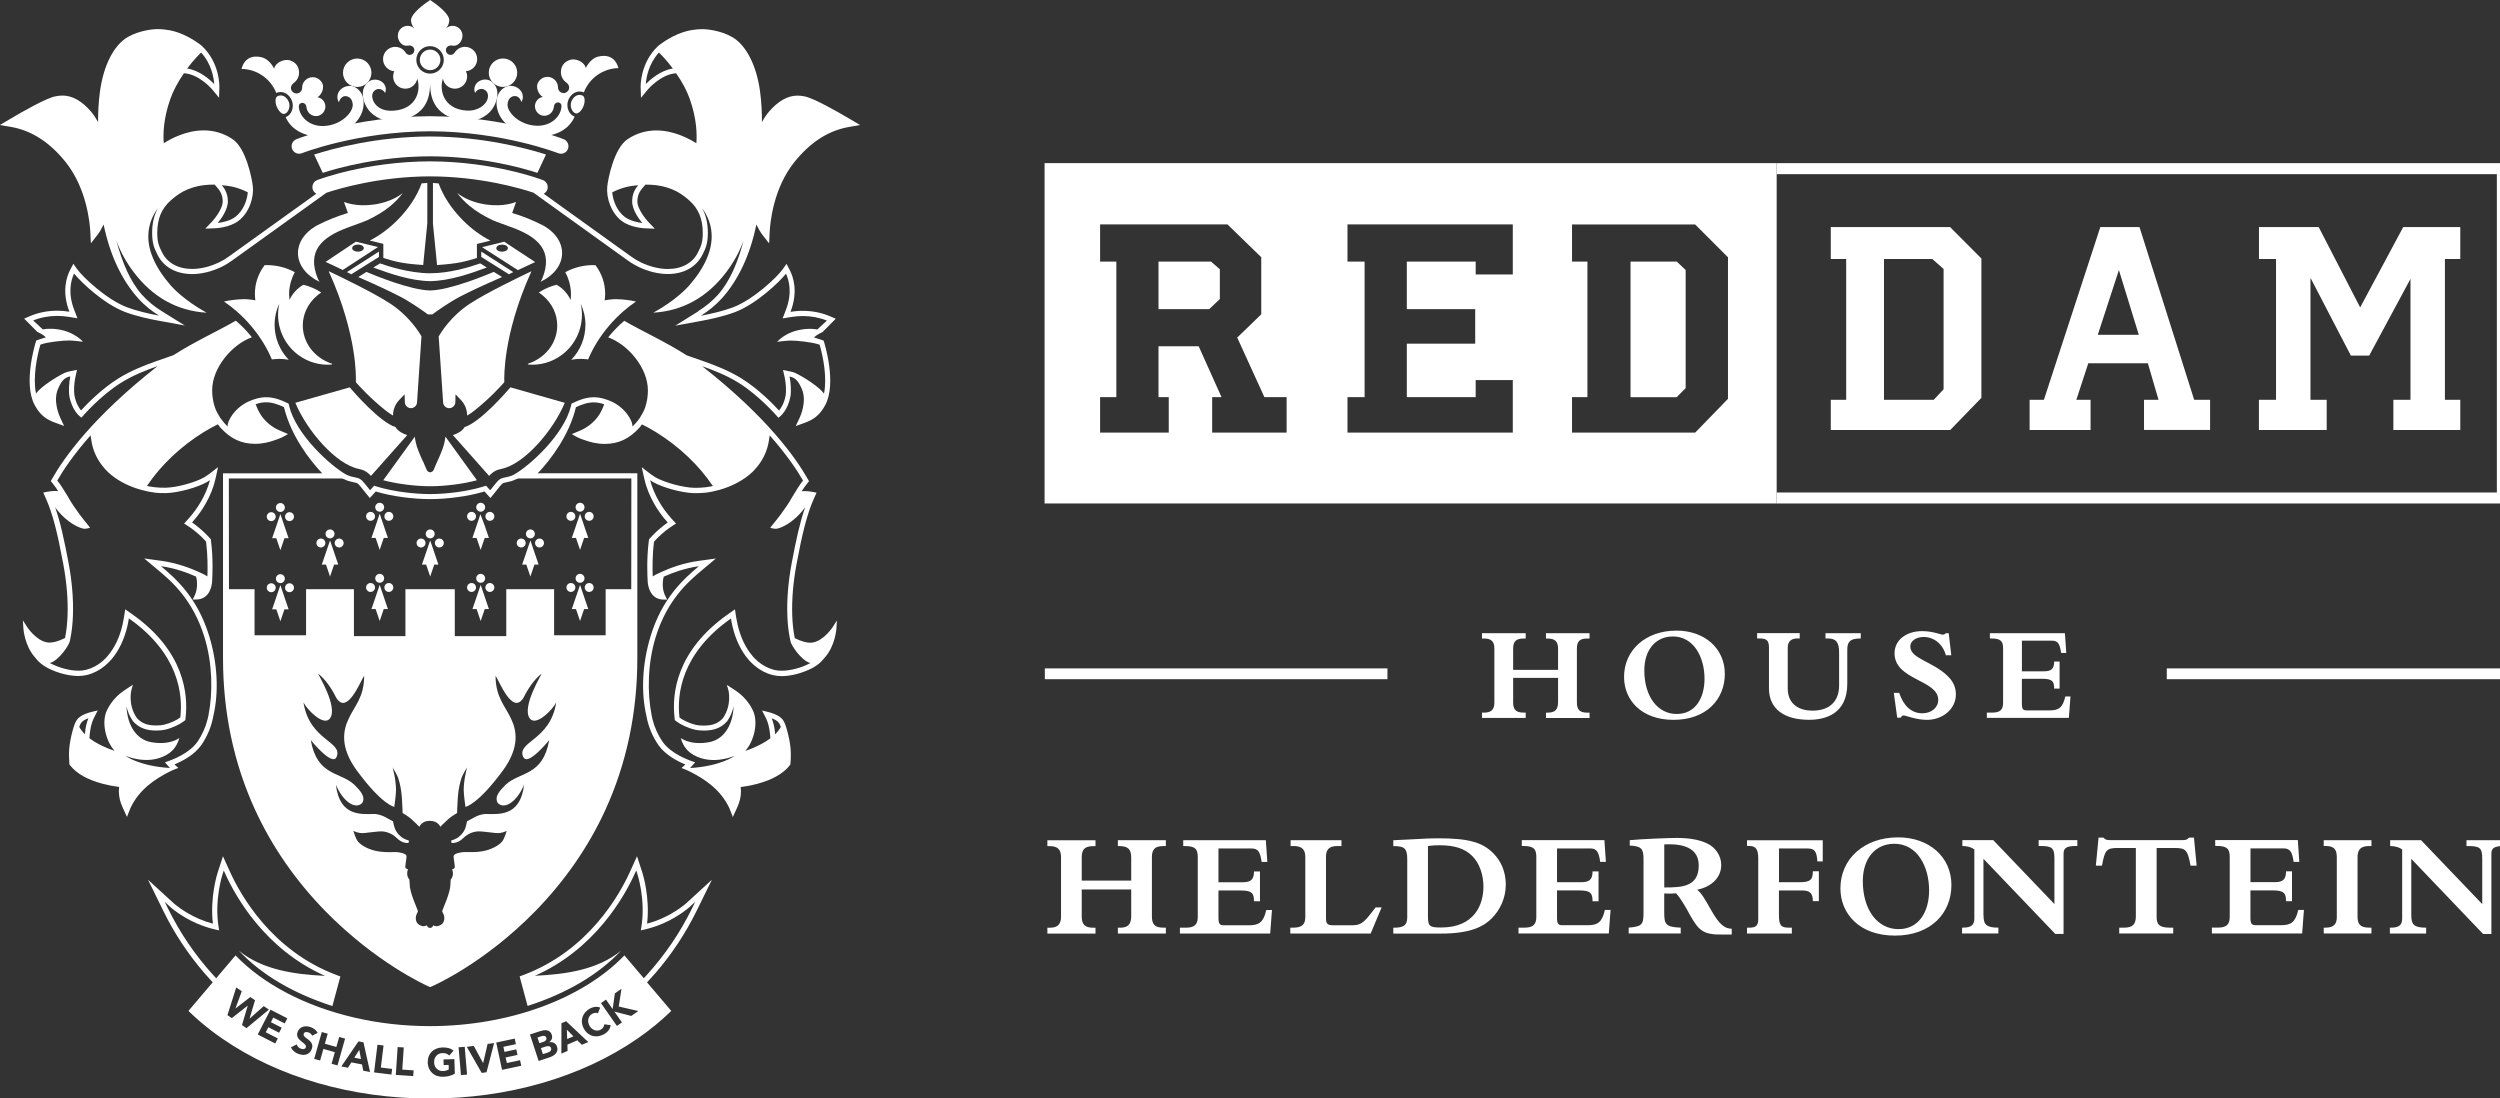 <svg width="198" height="87" viewBox="0 0 198 87" fill="none" xmlns="http://www.w3.org/2000/svg">
<rect x="0" y="0" width="198" height="87" fill="#333333" stroke="none"/>
<g clip-path="url(#clip0_40000177_2182)">
<g clip-path="url(#clip1_40000177_2182)">
<path d="M43.15 82.462C43.181 82.445 43.209 82.42 43.23 82.393C43.278 82.334 43.289 82.254 43.264 82.184C43.254 82.146 43.23 82.112 43.202 82.084C43.174 82.063 43.143 82.046 43.108 82.042C43.07 82.035 43.032 82.035 42.998 82.042C42.959 82.046 42.921 82.056 42.883 82.067L42.568 82.171L42.717 82.618L43.053 82.507C43.088 82.497 43.122 82.479 43.153 82.462H43.15ZM45.416 82.077L44.897 81.554L44.921 82.289L45.416 82.077ZM28.059 83.769L28.589 83.873L28.454 83.148L28.059 83.772V83.769ZM43.566 82.895C43.531 82.871 43.49 82.861 43.448 82.857C43.403 82.857 43.358 82.857 43.316 82.864C43.271 82.871 43.23 82.881 43.192 82.895L42.842 83.01L42.998 83.488L43.413 83.353C43.448 83.343 43.483 83.325 43.517 83.304C43.552 83.287 43.58 83.259 43.604 83.231C43.656 83.169 43.67 83.082 43.642 83.006C43.632 82.961 43.604 82.923 43.566 82.899V82.895Z" fill="white"/>
<path d="M51.917 77.061C53.203 75.57 54.294 73.923 55.164 72.155L56.384 69.673L54.346 71.541C54.315 71.569 53.57 72.235 52.385 72.755C52.018 72.918 51.636 73.049 51.248 73.153C51.498 71.059 50.895 69.174 50.867 69.09L50.451 67.815L49.897 69.038C49.072 70.865 46.591 75.32 41.414 77.234L41.157 77.328H41.154C41.151 77.348 41.764 79.571 41.785 79.671C44.876 78.673 47.381 77.21 49.187 75.293C47.326 76.818 44.782 77.168 42.363 77.282C47.132 75.175 49.464 70.98 50.268 69.205L50.389 68.934L50.479 69.215C50.507 69.298 51.138 71.271 50.801 73.389L50.753 73.684L51.047 73.618C51.56 73.5 52.063 73.334 52.544 73.122C53.792 72.575 54.582 71.867 54.617 71.836L55.064 71.424L54.797 71.968C53.858 73.878 52.652 75.65 51.221 77.224L50.989 77.477L49.453 75.667C46.123 79.13 40.267 81.269 34.053 81.269C32.023 81.269 30.013 81.044 28.086 80.597C28.079 80.597 28.072 80.597 28.066 80.593C24.167 79.689 20.84 77.945 18.654 75.667L17.122 77.477L16.89 77.227C15.455 75.653 14.253 73.882 13.314 71.971L13.047 71.427L13.494 71.84C13.525 71.871 14.301 72.568 15.566 73.126C16.048 73.337 16.55 73.504 17.063 73.621L17.354 73.687L17.309 73.393C16.973 71.271 17.604 69.302 17.631 69.219L17.722 68.938L17.843 69.208C18.647 70.983 20.976 75.182 25.747 77.289C23.328 77.171 20.785 76.821 18.924 75.299C20.73 77.217 23.235 78.68 26.326 79.678C26.347 79.578 26.96 77.355 26.957 77.335H26.953L26.697 77.237C21.523 75.324 19.042 70.869 18.214 69.042L17.659 67.818L17.243 69.094C17.216 69.177 16.613 71.056 16.862 73.157C16.474 73.053 16.093 72.918 15.726 72.758C14.527 72.231 13.771 71.552 13.764 71.545L11.723 69.676L12.943 72.159C13.809 73.927 14.901 75.573 16.186 77.064C16.301 77.199 16.433 77.345 16.585 77.511L16.848 77.799L16.786 77.872L14.925 80.066C15.091 80.229 15.261 80.389 15.434 80.545C16.124 81.169 16.855 81.744 17.625 82.271C22.046 85.322 27.878 87.004 34.047 87.004C40.215 87.004 46.044 85.322 50.469 82.271C51.453 81.592 52.361 80.85 53.165 80.066L51.245 77.802L51.512 77.511C51.664 77.345 51.792 77.199 51.91 77.064L51.917 77.061ZM19.167 81.186L19.621 79.647H19.617L18.359 80.635L18.013 80.399L18.709 78.205L19.149 78.503L18.647 79.872H18.65L19.825 78.964L20.199 79.217L19.763 80.677H19.766L20.889 79.685L21.298 79.962L19.523 81.429L19.167 81.186ZM22.545 81.054L21.644 80.59L21.457 80.957L22.31 81.394L22.105 81.793L21.253 81.356L21.048 81.755L22.001 82.243L21.797 82.642L20.414 81.931L21.422 79.966L22.757 80.652L22.552 81.051L22.545 81.054ZM24.69 83.086C24.656 83.19 24.593 83.287 24.514 83.363C24.441 83.433 24.354 83.485 24.261 83.512C24.164 83.544 24.06 83.554 23.959 83.544C23.848 83.533 23.741 83.509 23.637 83.471C23.509 83.426 23.391 83.356 23.287 83.27C23.183 83.183 23.1 83.072 23.041 82.951L23.498 82.715C23.561 82.916 23.734 83.058 23.942 83.086C23.983 83.089 24.021 83.089 24.06 83.086C24.094 83.079 24.129 83.065 24.157 83.044C24.184 83.023 24.209 82.992 24.219 82.958C24.243 82.899 24.236 82.836 24.202 82.784C24.167 82.732 24.119 82.677 24.056 82.625C23.994 82.573 23.924 82.517 23.852 82.462C23.779 82.406 23.713 82.344 23.654 82.271C23.599 82.202 23.557 82.122 23.536 82.035C23.516 81.949 23.526 81.845 23.567 81.73C23.609 81.62 23.668 81.529 23.741 81.463C23.817 81.394 23.9 81.349 23.994 81.318C24.091 81.287 24.191 81.276 24.295 81.283C24.403 81.29 24.507 81.314 24.607 81.349C24.725 81.394 24.829 81.45 24.929 81.526C25.026 81.599 25.103 81.692 25.162 81.803L24.721 82.029C24.701 81.966 24.663 81.911 24.611 81.869C24.534 81.8 24.437 81.755 24.337 81.741C24.299 81.734 24.261 81.734 24.223 81.741C24.188 81.744 24.153 81.758 24.122 81.779C24.091 81.8 24.067 81.831 24.056 81.869C24.032 81.925 24.039 81.987 24.073 82.039C24.108 82.091 24.157 82.139 24.219 82.188C24.281 82.237 24.351 82.289 24.424 82.344C24.496 82.4 24.562 82.458 24.617 82.528C24.673 82.597 24.711 82.677 24.728 82.767C24.749 82.857 24.735 82.961 24.69 83.082V83.086ZM26.26 84.251L26.52 83.332L25.612 83.076L25.352 83.994L24.884 83.862L25.487 81.737L25.955 81.869L25.73 82.663L26.638 82.919L26.863 82.126L27.331 82.257L26.728 84.382L26.26 84.251ZM28.769 84.799L28.672 84.303L27.83 84.14L27.56 84.563L27.033 84.462L28.391 82.476L28.786 82.552L29.309 84.903L28.772 84.799H28.769ZM31.001 85.104L29.625 84.934L29.895 82.743L30.377 82.802L30.162 84.549L31.056 84.66L31.001 85.107V85.104ZM32.733 85.225L31.347 85.131L31.493 82.927L31.978 82.958L31.86 84.712L32.758 84.771L32.726 85.218L32.733 85.225ZM35.578 85.218C35.422 85.256 35.266 85.277 35.103 85.28C34.941 85.287 34.778 85.263 34.625 85.215C34.483 85.169 34.352 85.093 34.241 84.993C34.13 84.892 34.043 84.771 33.981 84.632C33.915 84.483 33.88 84.32 33.877 84.154C33.873 83.977 33.898 83.817 33.95 83.672C34.005 83.526 34.085 83.401 34.185 83.297C34.289 83.193 34.41 83.114 34.556 83.055C34.702 82.996 34.858 82.965 35.031 82.958C35.208 82.954 35.37 82.968 35.519 83.006C35.668 83.044 35.803 83.114 35.918 83.214L35.585 83.599C35.519 83.533 35.443 83.485 35.356 83.45C35.273 83.419 35.169 83.401 35.045 83.405C34.941 83.405 34.847 83.429 34.764 83.467C34.681 83.505 34.611 83.557 34.553 83.623C34.494 83.689 34.452 83.765 34.421 83.852C34.39 83.946 34.376 84.039 34.383 84.136C34.383 84.24 34.404 84.334 34.438 84.421C34.504 84.587 34.636 84.719 34.806 84.781C34.892 84.816 34.986 84.83 35.09 84.826C35.197 84.826 35.287 84.809 35.363 84.781C35.44 84.754 35.499 84.729 35.544 84.701L35.533 84.341L35.138 84.355L35.124 83.908L35.987 83.883L36.022 85.038C35.883 85.118 35.734 85.176 35.578 85.215V85.218ZM36.507 85.149L36.32 82.947L36.805 82.906L36.992 85.107L36.507 85.149ZM38.534 84.923L38.15 84.975L36.971 82.909L37.522 82.833L38.26 84.192H38.267L38.617 82.68L39.134 82.608L38.534 84.92V84.923ZM39.761 84.729L39.3 82.569L40.766 82.257L40.859 82.698L39.868 82.909L39.955 83.311L40.891 83.11L40.984 83.55L40.048 83.752L40.142 84.192L41.189 83.966L41.282 84.407L39.761 84.733V84.729ZM44.138 83.204C44.117 83.294 44.072 83.374 44.013 83.443C43.95 83.516 43.874 83.578 43.791 83.623C43.704 83.672 43.614 83.713 43.521 83.745L42.661 84.029L41.972 81.931L42.755 81.675C42.845 81.644 42.939 81.623 43.036 81.602C43.133 81.585 43.223 81.585 43.309 81.599C43.396 81.612 43.472 81.647 43.541 81.703C43.611 81.758 43.663 81.841 43.701 81.956C43.739 82.074 43.739 82.185 43.701 82.285C43.659 82.389 43.587 82.476 43.493 82.538V82.545C43.566 82.531 43.635 82.531 43.701 82.542C43.767 82.552 43.826 82.573 43.881 82.604C43.937 82.635 43.985 82.677 44.027 82.729C44.068 82.781 44.099 82.84 44.12 82.909C44.155 83.02 44.162 83.121 44.141 83.211L44.138 83.204ZM46.085 82.746L45.725 82.393L44.938 82.732L44.952 83.235L44.46 83.447L44.467 81.04L44.838 80.881L46.591 82.531L46.085 82.746ZM48.188 81.612C48.092 81.737 47.977 81.834 47.845 81.907C47.693 81.99 47.541 82.042 47.388 82.067C47.239 82.091 47.09 82.084 46.944 82.046C46.799 82.008 46.667 81.938 46.549 81.845C46.421 81.741 46.317 81.612 46.241 81.467C46.161 81.325 46.109 81.165 46.089 81.002C46.071 80.846 46.089 80.701 46.13 80.562C46.175 80.423 46.248 80.295 46.348 80.177C46.456 80.056 46.584 79.952 46.726 79.876C46.782 79.844 46.84 79.82 46.906 79.796C46.972 79.772 47.038 79.758 47.107 79.747C47.177 79.737 47.249 79.737 47.322 79.747C47.395 79.754 47.468 79.772 47.537 79.803L47.357 80.25C47.288 80.222 47.211 80.212 47.139 80.219C47.062 80.226 46.983 80.25 46.903 80.295C46.823 80.34 46.757 80.396 46.705 80.465C46.653 80.534 46.619 80.611 46.598 80.694C46.577 80.777 46.574 80.864 46.591 80.957C46.605 81.051 46.636 81.141 46.685 81.231C46.733 81.321 46.795 81.398 46.865 81.457C46.934 81.516 47.01 81.561 47.09 81.588C47.17 81.616 47.249 81.63 47.336 81.623C47.419 81.616 47.499 81.592 47.575 81.55C47.662 81.502 47.731 81.443 47.776 81.37C47.825 81.297 47.852 81.214 47.859 81.124L48.362 81.193C48.344 81.353 48.285 81.495 48.188 81.62V81.612ZM49.997 80.462L48.66 80.118L49.259 80.978L48.861 81.255L47.596 79.446L47.994 79.168L48.521 79.921L48.698 78.676L49.221 78.312L49.003 79.716L50.555 80.073L49.997 80.462Z" fill="white"/>
<path d="M19.281 23.692C19.437 23.692 19.589 23.699 19.738 23.717C19.905 23.73 20.067 23.755 20.227 23.789C20.203 23.633 20.189 23.477 20.189 23.321C20.189 23.301 20.189 23.28 20.189 23.259C20.189 22.42 20.473 21.64 20.958 21.002C21.79 20.967 22.614 21.158 23.346 21.557C23.224 21.779 23.127 22.014 23.055 22.257C23.037 22.309 23.023 22.364 23.009 22.42C22.968 22.579 22.937 22.746 22.919 22.912C22.888 23.193 22.892 23.477 22.926 23.758C23.152 23.259 23.54 22.836 24.028 22.552C24.274 22.611 24.51 22.69 24.739 22.788C24.988 22.895 25.224 23.02 25.442 23.169C25.324 23.245 25.213 23.328 25.106 23.419C24.413 24.008 23.98 24.847 23.98 25.783C23.98 26.237 24.084 26.684 24.281 27.09C24.302 27.135 24.323 27.177 24.347 27.218C24.389 27.298 24.434 27.371 24.482 27.447C24.898 28.078 25.546 28.567 26.315 28.816C26.302 28.837 26.284 28.854 26.27 28.872C25.349 28.948 24.427 28.692 23.678 28.151C23.172 27.79 22.76 27.312 22.472 26.761C22.129 26.102 21.977 25.36 22.036 24.618C22.05 24.424 22.077 24.233 22.122 24.046C22.046 24.205 21.984 24.368 21.928 24.538C21.807 24.923 21.748 25.322 21.748 25.727C21.748 26.761 22.15 27.756 22.871 28.494C22.618 28.445 22.365 28.421 22.108 28.421C21.97 28.421 21.606 28.456 21.53 28.463C21.156 27.568 20.601 26.657 19.877 25.804C19.523 25.388 19.139 24.999 18.726 24.639C18.415 24.365 18.085 24.115 17.739 23.883C18.116 23.782 18.861 23.696 19.274 23.696L19.281 23.692ZM24.94 17.951C25.051 17.878 25.085 17.868 25.161 17.826C25.927 17.435 26.731 17.116 27.552 16.866L27.244 15.996C27.643 16.148 28.121 16.239 28.644 16.256C28.953 16.263 29.275 16.246 29.604 16.201C30.547 16.069 31.364 15.722 31.901 15.285C31.645 15.639 31.316 15.986 30.924 16.311C30.418 16.734 29.802 17.098 29.122 17.428C28.883 17.542 28.006 17.844 27.452 18.055C25.525 18.787 24.271 19.861 25.168 22.059C25.206 22.153 25.259 22.236 25.311 22.32C24.281 21.838 23.599 20.995 23.599 20.038C23.599 19.203 24.118 18.454 24.936 17.955L24.94 17.951Z" fill="white"/>
<path d="M48.836 23.692C48.681 23.692 48.528 23.699 48.379 23.717C48.213 23.73 48.05 23.755 47.89 23.789C47.915 23.637 47.925 23.481 47.928 23.321C47.928 23.301 47.928 23.28 47.928 23.259C47.928 22.42 47.644 21.64 47.159 21.002C46.328 20.967 45.503 21.158 44.772 21.557C44.893 21.779 44.99 22.014 45.063 22.257C45.08 22.309 45.094 22.364 45.108 22.42C45.149 22.579 45.181 22.746 45.198 22.912C45.229 23.193 45.229 23.477 45.191 23.758C44.966 23.259 44.578 22.836 44.086 22.552C43.84 22.611 43.604 22.69 43.375 22.788C43.126 22.895 42.894 23.02 42.672 23.169C42.789 23.245 42.9 23.328 43.008 23.419C43.701 24.008 44.134 24.847 44.134 25.783C44.134 26.237 44.03 26.684 43.833 27.09C43.812 27.135 43.791 27.177 43.767 27.218C43.725 27.298 43.68 27.374 43.632 27.447C43.216 28.078 42.568 28.567 41.798 28.816C41.812 28.837 41.83 28.854 41.843 28.872C42.765 28.948 43.687 28.692 44.435 28.151C44.941 27.79 45.354 27.312 45.641 26.761C45.984 26.102 46.137 25.36 46.078 24.618C46.064 24.427 46.036 24.233 45.991 24.046C46.237 24.573 46.366 25.145 46.366 25.727C46.366 26.761 45.964 27.756 45.243 28.494C45.489 28.445 45.745 28.424 46.005 28.421C46.144 28.421 46.508 28.456 46.581 28.463C46.955 27.568 47.509 26.657 48.233 25.804C48.587 25.388 48.972 24.999 49.384 24.639C49.696 24.365 50.025 24.115 50.372 23.883C49.994 23.782 49.249 23.696 48.836 23.696V23.692ZM43.178 17.951C43.067 17.878 43.032 17.868 42.956 17.826C42.19 17.435 41.386 17.116 40.565 16.866L40.873 15.996C40.475 16.148 39.996 16.239 39.473 16.256C39.151 16.263 38.832 16.246 38.513 16.201C37.571 16.069 36.753 15.722 36.216 15.285C36.472 15.639 36.801 15.986 37.193 16.311C37.699 16.734 38.316 17.098 38.995 17.428C39.234 17.542 40.111 17.844 40.665 18.055C42.592 18.787 43.846 19.861 42.949 22.059C42.911 22.15 42.862 22.236 42.807 22.32C43.836 21.838 44.519 20.995 44.519 20.038C44.519 19.203 43.999 18.454 43.181 17.955L43.178 17.951Z" fill="white"/>
<path d="M42.731 43.36C42.926 43.36 43.084 43.201 43.084 43.006C43.084 42.811 42.926 42.652 42.731 42.652C42.535 42.652 42.377 42.811 42.377 43.006C42.377 43.201 42.535 43.36 42.731 43.36Z" fill="white"/>
<path d="M41.279 43.36C41.474 43.36 41.632 43.201 41.632 43.006C41.632 42.811 41.474 42.652 41.279 42.652C41.084 42.652 40.925 42.811 40.925 43.006C40.925 43.201 41.084 43.36 41.279 43.36Z" fill="white"/>
<path d="M42.006 42.639C42.202 42.639 42.36 42.48 42.36 42.285C42.36 42.09 42.202 41.931 42.006 41.931C41.811 41.931 41.653 42.09 41.653 42.285C41.653 42.48 41.811 42.639 42.006 42.639Z" fill="white"/>
<path d="M42.658 44.715L42.332 43.758L42.007 42.801L41.681 43.758L41.355 44.715H41.684L41.84 45.173L42.007 45.661L42.173 45.173L42.329 44.715H42.658Z" fill="white"/>
<path d="M34.071 42.639C34.266 42.639 34.424 42.48 34.424 42.285C34.424 42.09 34.266 41.931 34.071 41.931C33.876 41.931 33.717 42.09 33.717 42.285C33.717 42.48 33.876 42.639 34.071 42.639Z" fill="white"/>
<path d="M34.722 44.715L34.397 43.758L34.071 42.801L33.745 43.758L33.419 44.715H33.749L33.905 45.173L34.071 45.661L34.237 45.173L34.393 44.715H34.722Z" fill="white"/>
<path d="M34.795 43.36C34.99 43.36 35.149 43.201 35.149 43.006C35.149 42.811 34.99 42.652 34.795 42.652C34.6 42.652 34.442 42.811 34.442 43.006C34.442 43.201 34.6 43.36 34.795 43.36Z" fill="white"/>
<path d="M33.347 43.36C33.542 43.36 33.7 43.201 33.7 43.006C33.7 42.811 33.542 42.652 33.347 42.652C33.151 42.652 32.993 42.811 32.993 43.006C32.993 43.201 33.151 43.36 33.347 43.36Z" fill="white"/>
<path d="M26.139 42.639C26.334 42.639 26.492 42.48 26.492 42.285C26.492 42.09 26.334 41.931 26.139 41.931C25.944 41.931 25.785 42.09 25.785 42.285C25.785 42.48 25.944 42.639 26.139 42.639Z" fill="white"/>
<path d="M25.487 44.715L25.813 43.758L26.139 42.801L26.465 43.758L26.79 44.715H26.461L26.305 45.173L26.139 45.661L25.972 45.173L25.817 44.715H25.487Z" fill="white"/>
<path d="M25.415 43.36C25.61 43.36 25.768 43.201 25.768 43.006C25.768 42.811 25.61 42.652 25.415 42.652C25.219 42.652 25.061 42.811 25.061 43.006C25.061 43.201 25.219 43.36 25.415 43.36Z" fill="white"/>
<path d="M26.863 43.36C27.058 43.36 27.216 43.201 27.216 43.006C27.216 42.811 27.058 42.652 26.863 42.652C26.668 42.652 26.509 42.811 26.509 43.006C26.509 43.201 26.668 43.36 26.863 43.36Z" fill="white"/>
<path d="M46.664 46.882C46.859 46.882 47.017 46.724 47.017 46.528C47.017 46.333 46.859 46.175 46.664 46.175C46.469 46.175 46.31 46.333 46.31 46.528C46.31 46.724 46.469 46.882 46.664 46.882Z" fill="white"/>
<path d="M45.215 46.882C45.41 46.882 45.569 46.724 45.569 46.528C45.569 46.333 45.41 46.175 45.215 46.175C45.02 46.175 44.862 46.333 44.862 46.528C44.862 46.724 45.02 46.882 45.215 46.882Z" fill="white"/>
<path d="M45.939 46.157C46.135 46.157 46.293 45.999 46.293 45.804C46.293 45.608 46.135 45.45 45.939 45.45C45.744 45.45 45.586 45.608 45.586 45.804C45.586 45.999 45.744 46.157 45.939 46.157Z" fill="white"/>
<path d="M46.591 48.237L46.265 47.281L45.94 46.324L45.614 47.281L45.288 48.237H45.617L45.773 48.695L45.94 49.184L46.106 48.695L46.262 48.237H46.591Z" fill="white"/>
<path d="M46.664 41.248C46.859 41.248 47.017 41.09 47.017 40.895C47.017 40.699 46.859 40.541 46.664 40.541C46.469 40.541 46.31 40.699 46.31 40.895C46.31 41.09 46.469 41.248 46.664 41.248Z" fill="white"/>
<path d="M45.215 41.248C45.41 41.248 45.569 41.09 45.569 40.895C45.569 40.699 45.41 40.541 45.215 40.541C45.02 40.541 44.862 40.699 44.862 40.895C44.862 41.09 45.02 41.248 45.215 41.248Z" fill="white"/>
<path d="M45.939 40.527C46.135 40.527 46.293 40.369 46.293 40.174C46.293 39.978 46.135 39.82 45.939 39.82C45.744 39.82 45.586 39.978 45.586 40.174C45.586 40.369 45.744 40.527 45.939 40.527Z" fill="white"/>
<path d="M46.591 42.604L46.265 41.647L45.94 40.69L45.614 41.647L45.288 42.604H45.617L45.773 43.061L45.94 43.55L46.106 43.061L46.262 42.604H46.591Z" fill="white"/>
<path d="M38.798 46.882C38.993 46.882 39.151 46.724 39.151 46.528C39.151 46.333 38.993 46.175 38.798 46.175C38.602 46.175 38.444 46.333 38.444 46.528C38.444 46.724 38.602 46.882 38.798 46.882Z" fill="white"/>
<path d="M37.346 46.882C37.541 46.882 37.699 46.724 37.699 46.528C37.699 46.333 37.541 46.175 37.346 46.175C37.15 46.175 36.992 46.333 36.992 46.528C36.992 46.724 37.15 46.882 37.346 46.882Z" fill="white"/>
<path d="M38.07 46.157C38.265 46.157 38.423 45.999 38.423 45.804C38.423 45.608 38.265 45.45 38.07 45.45C37.875 45.45 37.716 45.608 37.716 45.804C37.716 45.999 37.875 46.157 38.07 46.157Z" fill="white"/>
<path d="M38.721 48.237L38.395 47.281L38.07 46.324L37.744 47.281L37.418 48.237H37.747L37.903 48.695L38.07 49.184L38.236 48.695L38.392 48.237H38.721Z" fill="white"/>
<path d="M38.798 41.248C38.993 41.248 39.151 41.09 39.151 40.895C39.151 40.699 38.993 40.541 38.798 40.541C38.602 40.541 38.444 40.699 38.444 40.895C38.444 41.09 38.602 41.248 38.798 41.248Z" fill="white"/>
<path d="M37.346 41.248C37.541 41.248 37.699 41.09 37.699 40.895C37.699 40.699 37.541 40.541 37.346 40.541C37.15 40.541 36.992 40.699 36.992 40.895C36.992 41.09 37.15 41.248 37.346 41.248Z" fill="white"/>
<path d="M38.07 40.527C38.265 40.527 38.423 40.369 38.423 40.174C38.423 39.978 38.265 39.82 38.07 39.82C37.875 39.82 37.716 39.978 37.716 40.174C37.716 40.369 37.875 40.527 38.07 40.527Z" fill="white"/>
<path d="M38.721 42.604L38.395 41.647L38.049 40.725L37.74 41.647L37.415 42.604H37.744L37.9 43.061L38.066 43.55L38.233 43.061L38.389 42.604H38.718H38.721Z" fill="white"/>
<path d="M29.348 46.882C29.543 46.882 29.701 46.724 29.701 46.528C29.701 46.333 29.543 46.175 29.348 46.175C29.152 46.175 28.994 46.333 28.994 46.528C28.994 46.724 29.152 46.882 29.348 46.882Z" fill="white"/>
<path d="M30.796 46.882C30.991 46.882 31.149 46.724 31.149 46.528C31.149 46.333 30.991 46.175 30.796 46.175C30.601 46.175 30.443 46.333 30.443 46.528C30.443 46.724 30.601 46.882 30.796 46.882Z" fill="white"/>
<path d="M30.072 46.157C30.267 46.157 30.425 45.999 30.425 45.804C30.425 45.608 30.267 45.45 30.072 45.45C29.877 45.45 29.718 45.608 29.718 45.804C29.718 45.999 29.877 46.157 30.072 46.157Z" fill="white"/>
<path d="M29.42 48.237L29.746 47.281L30.072 46.324L30.398 47.281L30.723 48.237H30.394L30.238 48.695L30.072 49.184L29.906 48.695L29.75 48.237H29.42Z" fill="white"/>
<path d="M29.348 41.248C29.543 41.248 29.701 41.09 29.701 40.895C29.701 40.699 29.543 40.541 29.348 40.541C29.152 40.541 28.994 40.699 28.994 40.895C28.994 41.09 29.152 41.248 29.348 41.248Z" fill="white"/>
<path d="M30.796 41.248C30.991 41.248 31.149 41.09 31.149 40.895C31.149 40.699 30.991 40.541 30.796 40.541C30.601 40.541 30.443 40.699 30.443 40.895C30.443 41.09 30.601 41.248 30.796 41.248Z" fill="white"/>
<path d="M30.072 40.527C30.267 40.527 30.425 40.369 30.425 40.174C30.425 39.978 30.267 39.82 30.072 39.82C29.877 39.82 29.718 39.978 29.718 40.174C29.718 40.369 29.877 40.527 30.072 40.527Z" fill="white"/>
<path d="M29.42 42.604L29.746 41.647L30.072 40.69L30.398 41.647L30.723 42.604H30.394L30.238 43.061L30.072 43.55L29.906 43.061L29.75 42.604H29.42Z" fill="white"/>
<path d="M21.481 46.903C21.677 46.903 21.835 46.744 21.835 46.549C21.835 46.354 21.677 46.195 21.481 46.195C21.286 46.195 21.128 46.354 21.128 46.549C21.128 46.744 21.286 46.903 21.481 46.903Z" fill="white"/>
<path d="M22.93 46.903C23.125 46.903 23.283 46.744 23.283 46.549C23.283 46.354 23.125 46.195 22.93 46.195C22.735 46.195 22.576 46.354 22.576 46.549C22.576 46.744 22.735 46.903 22.93 46.903Z" fill="white"/>
<path d="M22.206 46.182C22.401 46.182 22.559 46.023 22.559 45.828C22.559 45.633 22.401 45.474 22.206 45.474C22.011 45.474 21.852 45.633 21.852 45.828C21.852 46.023 22.011 46.182 22.206 46.182Z" fill="white"/>
<path d="M21.554 48.258L21.88 47.301L22.206 46.344L22.531 47.301L22.857 48.258H22.528L22.372 48.716L22.206 49.205L22.039 48.716L21.883 48.258H21.554Z" fill="white"/>
<path d="M21.481 41.273C21.677 41.273 21.835 41.114 21.835 40.919C21.835 40.724 21.677 40.565 21.481 40.565C21.286 40.565 21.128 40.724 21.128 40.919C21.128 41.114 21.286 41.273 21.481 41.273Z" fill="white"/>
<path d="M22.93 41.273C23.125 41.273 23.283 41.114 23.283 40.919C23.283 40.724 23.125 40.565 22.93 40.565C22.735 40.565 22.576 40.724 22.576 40.919C22.576 41.114 22.735 41.273 22.93 41.273Z" fill="white"/>
<path d="M22.206 40.548C22.401 40.548 22.559 40.39 22.559 40.194C22.559 39.999 22.401 39.841 22.206 39.841C22.011 39.841 21.852 39.999 21.852 40.194C21.852 40.39 22.011 40.548 22.206 40.548Z" fill="white"/>
<path d="M21.554 42.628L21.88 41.671L22.206 40.714L22.531 41.671L22.857 42.628H22.528L22.372 43.086L22.206 43.575L22.039 43.086L21.883 42.628H21.554Z" fill="white"/>
<path d="M40.305 21.723C40.423 21.664 40.541 21.609 40.652 21.55L38.115 19.924V20.35L40.305 21.72V21.723ZM30.013 20.35V19.924L27.477 21.55C27.591 21.605 27.705 21.664 27.823 21.723L30.013 20.35ZM42.097 21.481L42.072 21.491C40.96 22.025 38.642 23.134 37.266 24.018C35.71 25.02 34.899 26.372 34.743 26.646L35.097 31.881C35.117 32.134 35.325 32.328 35.578 32.328C35.842 32.328 36.06 32.113 36.064 31.85L36.077 31.229L36.504 31.677C36.819 32.006 36.996 32.446 36.996 32.9V32.914C37.19 32.803 37.373 32.675 37.55 32.536C38.794 31.555 39.699 30.546 39.941 30.269C39.931 29.96 39.924 29.073 40.146 27.707C40.371 26.31 40.894 24.119 42.093 21.477L42.097 21.481ZM33.485 36.52C33.219 35.93 32.917 35.268 32.855 34.582L30.353 38.035C31.413 38.319 32.876 38.51 34.068 38.51C35.26 38.51 36.705 38.326 37.772 38.035L35.277 34.582C35.215 35.268 34.913 35.93 34.646 36.52C34.539 36.755 34.438 36.977 34.359 37.189C34.31 37.313 34.189 37.407 34.071 37.407C33.953 37.407 33.832 37.317 33.783 37.189C33.693 36.963 33.596 36.738 33.496 36.52H33.485ZM34.064 21.643C32.366 21.643 30.505 21.009 30.096 20.86L29.57 21.189C30.904 21.678 32.512 22.24 34.068 22.267C35.617 22.24 37.224 21.678 38.555 21.186L38.032 20.86C37.2 21.158 35.606 21.643 34.064 21.643Z" fill="white"/>
<path d="M39.758 21.938L39.109 21.532C38.406 21.831 35.613 22.978 34.064 23.006C32.48 22.978 29.583 21.775 29.018 21.536L28.374 21.942C30.141 22.715 30.866 23.072 31.617 23.453C32.563 23.931 33.645 24.722 33.884 24.899H34.244C34.483 24.722 35.568 23.931 36.511 23.453C37.263 23.072 37.987 22.715 39.758 21.942V21.938ZM32.061 31.846C32.068 32.11 32.283 32.325 32.546 32.325C32.799 32.325 33.011 32.127 33.028 31.874L33.381 26.643C33.229 26.369 32.414 25.017 30.859 24.015C29.486 23.131 27.168 22.021 26.056 21.487L26.031 21.477C27.23 24.119 27.75 26.31 27.979 27.707C28.201 29.076 28.197 29.96 28.183 30.269C28.426 30.546 29.33 31.555 30.574 32.536C30.755 32.678 30.938 32.803 31.129 32.914V32.9C31.129 32.443 31.302 32.009 31.621 31.676L32.047 31.229L32.061 31.85V31.846ZM34.74 14.526C34.639 14.516 34.462 14.498 34.289 14.491V17.705L34.341 18.239C34.442 19.244 34.57 20.565 34.615 20.992C36.306 20.877 36.85 20.711 37.744 20.441L37.772 20.43V19.321L38.843 19.057C38.08 18.669 37.332 18.121 36.67 17.456C35.783 16.568 35.1 15.531 34.74 14.53V14.526ZM30.387 20.437C31.281 20.711 31.825 20.877 33.517 20.988C33.569 20.479 33.745 18.693 33.842 17.688V14.488C33.669 14.498 33.492 14.512 33.392 14.523C33.031 15.528 32.349 16.564 31.462 17.449C30.796 18.114 30.048 18.665 29.289 19.05L30.36 19.314V20.423C30.36 20.423 30.387 20.433 30.391 20.43L30.387 20.437ZM28.398 37.133C28.762 37.206 29.046 37.327 29.382 37.691L32.252 34.46C31.912 34.349 31.524 34.162 31.323 33.822C30.114 33.455 28.069 31.118 27.695 30.678L23.391 31.902C24.306 34.103 26.596 36.769 28.402 37.133H28.398ZM39.719 37.133C41.521 36.769 43.815 34.103 44.73 31.902L40.426 30.678C40.052 31.118 38.004 33.455 36.798 33.822C36.597 34.166 36.209 34.349 35.869 34.46L38.739 37.691C39.075 37.324 39.359 37.206 39.723 37.133H39.719Z" fill="white"/>
<path d="M27.144 21.383L29.94 19.563L28.183 19.14L25.785 20.742C26.076 20.877 26.669 21.155 27.144 21.38V21.383ZM28.353 19.369C28.61 19.369 28.811 19.494 28.811 19.65C28.811 19.726 28.762 19.799 28.669 19.855C28.572 19.907 28.461 19.934 28.35 19.931C28.228 19.931 28.117 19.903 28.031 19.855C27.941 19.802 27.889 19.73 27.892 19.65C27.892 19.494 28.093 19.369 28.35 19.369H28.353ZM42.381 20.753L39.934 19.144L38.181 19.577L41.015 21.394C41.469 21.179 41.923 20.964 42.381 20.753ZM39.768 19.934H39.761C39.643 19.934 39.532 19.907 39.449 19.858C39.359 19.806 39.307 19.733 39.307 19.657C39.307 19.501 39.505 19.376 39.764 19.373H39.771C40.024 19.373 40.225 19.494 40.225 19.65C40.225 19.806 40.024 19.931 39.768 19.934Z" fill="white"/>
<path d="M57.167 23.637C58.484 22.167 59.402 20.198 59.908 17.785C60.075 18.128 60.234 18.402 60.386 18.599L60.913 19.276L60.955 18.419C60.993 17.632 61.249 14.897 62.93 12.817C64.209 11.236 65.629 10.331 67.269 10.05L68.118 9.905L67.376 9.464C66.302 8.827 64.392 7.738 63.685 7.627L63.606 7.613C63.495 7.596 63.346 7.572 63.159 7.572C62.389 7.572 61.63 7.998 60.906 8.84C60.712 9.066 60.525 9.343 60.345 9.672C60.348 8.983 60.317 8.13 60.196 7.242C59.919 5.183 59.094 3.574 57.999 2.94C57.032 2.382 55.916 2.316 55.701 2.309C54.904 2.309 54.395 2.451 54.035 2.572C53.033 2.916 52.212 3.56 52.122 3.644C50.691 4.992 50.736 6.83 50.739 6.906L50.767 7.745L51.3 7.097C51.3 7.097 52.33 5.876 53.549 5.803C54.031 6.497 54.391 7.169 54.62 7.811C55.199 9.43 55.206 10.699 55.15 11.347C54.541 10.959 53.345 10.331 51.986 10.331C51.169 10.331 50.406 10.56 49.724 11.011C48.625 11.714 48.15 14.204 48.095 14.779C48.008 15.632 48.372 16.842 49.235 17.497C49.942 18.034 51.034 18.083 51.079 18.083L51.858 18.111L51.321 17.546C51.321 17.546 50.469 16.634 50.479 15.927C50.489 15.396 50.694 15.077 51.117 14.623C51.415 14.62 51.713 14.633 52.007 14.672C52.576 14.748 53.109 14.911 53.591 15.16C54.007 15.382 54.34 15.656 54.582 15.868C55.317 16.512 55.66 17.334 55.66 18.457C55.66 19.224 55.49 19.567 55.351 19.841C55.331 19.886 55.31 19.924 55.292 19.962C54.89 20.815 54.017 21.304 52.901 21.304C52.226 21.304 51.491 21.127 50.781 20.791C50.5 20.659 50.233 20.499 49.984 20.316L49.911 20.264L43.063 15.344C43.185 15.278 43.289 15.174 43.341 15.032C43.458 14.727 43.306 14.38 42.998 14.262C42.842 14.204 39.116 12.793 34.06 12.779C29.008 12.793 25.283 14.2 25.123 14.262C24.819 14.38 24.666 14.724 24.78 15.032C24.832 15.171 24.933 15.275 25.054 15.341L18.203 20.26L18.131 20.312C17.881 20.496 17.614 20.655 17.334 20.787C16.623 21.123 15.889 21.3 15.213 21.3C14.094 21.3 13.224 20.811 12.822 19.959C12.801 19.917 12.784 19.879 12.763 19.837C12.624 19.56 12.454 19.217 12.454 18.454C12.454 17.331 12.797 16.509 13.532 15.864C13.775 15.653 14.107 15.379 14.523 15.157C15.019 14.904 15.556 14.738 16.11 14.668C16.405 14.633 16.703 14.616 17.001 14.62C17.424 15.07 17.628 15.393 17.639 15.923C17.652 16.627 16.807 17.532 16.8 17.542L16.263 18.107L17.042 18.079C17.087 18.079 18.183 18.031 18.886 17.494C19.749 16.838 20.113 15.632 20.026 14.776C19.967 14.197 19.496 11.711 18.397 11.007C17.729 10.56 16.939 10.321 16.134 10.328C14.773 10.328 13.581 10.955 12.971 11.343C12.915 10.695 12.922 9.426 13.501 7.807C13.73 7.166 14.09 6.493 14.568 5.8C15.788 5.873 16.803 7.079 16.814 7.093L17.347 7.741L17.375 6.902C17.375 6.826 17.424 4.989 15.992 3.64C15.902 3.553 15.081 2.912 14.08 2.569C13.723 2.448 13.21 2.305 12.413 2.305C12.198 2.312 11.082 2.378 10.115 2.936C9.02 3.567 8.199 5.176 7.918 7.239C7.797 8.126 7.766 8.976 7.769 9.669C7.589 9.343 7.402 9.066 7.208 8.837C6.484 7.994 5.725 7.568 4.955 7.568C4.765 7.568 4.616 7.592 4.505 7.61L4.425 7.624C3.718 7.734 1.809 8.823 0.735 9.461L-0.007 9.901L0.842 10.047C2.481 10.328 3.899 11.232 5.181 12.813C6.858 14.893 7.118 17.629 7.156 18.416L7.198 19.272L7.724 18.596C7.877 18.398 8.04 18.125 8.206 17.781C8.708 20.198 9.63 22.163 10.947 23.633C11.467 24.216 12.059 24.663 12.593 24.996C11.758 24.843 10.791 24.614 10.053 24.334C8.421 23.713 6.55 21.935 6.109 21.314L5.811 20.888L5.569 21.349C5.267 21.921 4.879 23.096 5.496 24.687C5.177 24.635 4.855 24.608 4.533 24.608C3.763 24.608 3.029 24.757 2.353 25.044L1.913 25.235L2.963 26.292L2.994 26.306C3.181 26.383 3.472 26.546 3.632 26.719C3.341 26.802 2.966 26.934 2.946 26.941L2.869 26.968L2.845 27.045C2.804 27.18 1.816 30.352 2.745 32.078C3.195 32.914 3.715 33.24 4.356 33.472L5.077 33.736L4.754 33.042C4.696 32.914 4.19 31.777 4.585 30.823C4.917 30.023 5.212 29.884 5.569 29.811C5.468 30.269 5.427 30.997 5.496 31.382C5.701 32.498 6.307 32.966 6.335 32.987L6.452 33.077L6.55 32.963C6.55 32.963 7.936 31.34 9.592 30.31C10.594 29.686 11.626 29.302 12.486 28.993C7.319 33.046 5.042 36.294 4.131 37.913L4.023 38.1L4.158 38.27C4.328 38.478 4.463 38.669 4.602 38.894C4.512 38.887 4.415 38.88 4.318 38.884C4.131 38.891 3.871 38.919 3.725 38.95L3.424 39.012L3.59 39.376C4.197 40.7 4.571 42.319 5.011 44.667C5.278 46.088 5.396 47.495 5.351 48.74C5.326 49.399 5.26 50.002 5.15 50.532C4.578 50.817 4.183 50.893 3.923 50.893C3.86 50.893 3.805 50.889 3.76 50.883C2.852 50.747 2.152 49.662 2.145 49.652L1.812 49.132L1.851 49.749C1.854 49.804 1.944 51.118 2.752 52.041C2.783 52.075 2.814 52.113 2.845 52.151C2.925 52.248 3.008 52.346 3.098 52.429C3.309 52.623 3.545 52.786 3.798 52.914L3.819 52.925C4.553 53.302 5.461 53.538 6.193 53.538C6.435 53.538 6.664 53.514 6.868 53.462C7.007 53.427 7.146 53.386 7.284 53.334C7.79 53.139 8.251 52.831 8.656 52.411C8.726 52.339 8.785 52.273 8.833 52.214C9.412 51.538 9.845 50.633 10.088 49.593C10.136 49.392 10.174 49.184 10.205 48.976C14.191 51.77 14.478 55.043 14.287 56.762L14.281 56.821C14.204 56.877 14.125 56.932 14.038 56.981C13.685 57.185 13.109 57.418 12.676 57.445C12.562 57.452 12.451 57.456 12.35 57.456C11.65 57.456 11.21 57.279 10.836 56.863C10.101 55.792 10.406 54.651 10.41 54.641L10.524 54.231L9.876 54.658C9.433 54.946 9.051 55.317 8.757 55.754C8.646 55.916 8.549 56.09 8.462 56.27C8.026 57.192 8.365 58.679 9.072 59.463C8.999 59.442 8.282 59.217 7.568 58.79H7.565C7.419 58.7 7.274 58.607 7.135 58.503C7.114 58.489 7.097 58.471 7.08 58.458C7.159 57.411 7.329 57.06 7.582 56.575L7.742 56.27L7.405 56.346C6.307 56.593 6.106 56.967 5.995 57.171C5.815 57.508 5.465 58.79 5.465 59.657C5.465 59.681 5.465 60.212 5.493 60.461L5.503 60.552L5.558 60.621C6.071 61.273 6.941 61.761 8.14 62.077C8.566 62.188 8.999 62.271 9.436 62.327C9.422 62.486 9.412 62.597 9.412 62.649C9.412 63.096 9.509 63.505 9.724 63.973L10.06 64.705C10.06 64.705 10.126 64.5 10.341 63.977C11.04 62.503 12.288 61.706 13.359 61.151C13.712 60.968 14.125 60.819 14.125 60.819L13.951 60.666L13.816 60.541C14.53 60.246 15.41 59.758 15.941 59.016C16.422 58.319 16.751 57.529 16.9 56.693C17.334 54.835 17.24 52.581 16.575 50.394C15.646 47.34 13.934 45.835 12.749 44.84C13.861 44.996 14.849 45.36 15.532 45.669V45.686C15.552 45.752 15.573 45.835 15.577 45.88C15.649 46.417 15.587 46.837 15.379 47.249L15.261 47.482H15.521C16.647 47.482 16.782 46.32 16.796 46.084C16.831 45.578 16.89 44.244 16.71 42.822L16.696 42.711C16.696 42.711 16.186 42.073 15.213 41.373C15.431 41.134 15.636 40.881 15.823 40.617C15.989 40.385 16.138 40.153 16.266 39.927C16.654 39.255 16.932 38.558 17.081 37.861L17.268 36.998L16.578 37.535L16.19 37.795C15.469 38.211 14.014 38.607 13.134 38.627C12.839 38.634 12.541 38.624 12.253 38.589C12.046 38.565 11.841 38.53 11.637 38.489C12.732 36.852 14.312 35.351 16.138 34.221C16.498 33.999 16.873 33.795 17.254 33.604L17.431 33.836L17.444 33.853C18.259 34.751 19.108 35.15 20.203 35.15C20.816 35.15 21.353 35.011 21.738 34.869C22.216 34.724 22.521 34.543 22.542 34.533L22.812 34.374L22.157 34.096C21.603 33.864 21.118 33.486 20.757 33.004C20.563 32.744 20.38 32.384 20.248 32.009L20.269 32.002H20.286C20.511 31.919 20.747 31.874 20.986 31.864C21.544 31.839 22.05 32.04 22.49 32.245C22.497 32.276 22.507 32.307 22.514 32.339V32.363H22.521C23.072 34.523 24.486 36.398 25.519 37.487H17.663V37.49V52.141C17.663 56.423 18.515 60.455 20.196 64.119C21.54 67.052 23.415 69.756 25.765 72.159C29.764 76.246 33.711 78.021 33.877 78.094L34.068 78.177L34.261 78.094C34.428 78.021 38.375 76.267 42.374 72.186C44.723 69.787 46.598 67.083 47.943 64.15C49.623 60.482 50.476 56.44 50.476 52.145V37.483H42.738L42.727 37.49H42.585C43.639 36.381 45.087 34.457 45.614 32.248C46.05 32.047 46.556 31.846 47.114 31.87C47.353 31.881 47.589 31.929 47.814 32.006H47.828L47.852 32.016C47.721 32.394 47.541 32.755 47.343 33.011C46.983 33.493 46.498 33.867 45.943 34.103L45.288 34.38L45.555 34.54C45.576 34.554 45.881 34.731 46.359 34.876C46.743 35.015 47.281 35.157 47.894 35.157C48.989 35.157 49.838 34.758 50.652 33.861L50.666 33.843L50.843 33.611C51.224 33.798 51.595 34.003 51.959 34.228C53.785 35.358 55.365 36.859 56.46 38.496C56.256 38.537 56.051 38.572 55.843 38.596C55.552 38.627 55.258 38.641 54.963 38.634C54.083 38.614 52.628 38.215 51.907 37.802L51.519 37.542L50.829 37.005L51.016 37.868C51.169 38.565 51.443 39.258 51.831 39.934C51.959 40.156 52.108 40.392 52.274 40.624C52.461 40.888 52.666 41.141 52.884 41.38C51.91 42.08 51.401 42.718 51.401 42.718L51.387 42.829C51.207 44.247 51.266 45.582 51.3 46.091C51.314 46.324 51.449 47.489 52.576 47.489H52.836L52.718 47.256C52.51 46.847 52.447 46.424 52.52 45.887C52.527 45.845 52.544 45.762 52.562 45.693V45.675C53.248 45.367 54.236 44.999 55.348 44.847C54.163 45.842 52.451 47.346 51.522 50.401C50.857 52.592 50.763 54.842 51.196 56.7C51.345 57.535 51.671 58.326 52.156 59.023C52.687 59.765 53.567 60.253 54.281 60.548L54.145 60.673L53.972 60.825C53.972 60.825 54.385 60.974 54.738 61.158C55.809 61.716 57.056 62.51 57.756 63.984C57.975 64.511 58.037 64.712 58.037 64.712L58.373 63.98C58.588 63.512 58.685 63.103 58.685 62.656C58.685 62.604 58.678 62.496 58.661 62.334C58.959 62.299 59.43 62.223 59.957 62.084C61.156 61.768 62.026 61.276 62.538 60.628L62.594 60.559L62.604 60.468C62.635 60.219 62.632 59.685 62.632 59.664C62.632 58.797 62.282 57.515 62.102 57.178C61.994 56.977 61.79 56.603 60.691 56.353L60.355 56.277L60.515 56.582C60.771 57.067 60.937 57.418 61.017 58.465C61 58.478 60.982 58.496 60.962 58.51C60.823 58.61 60.681 58.707 60.532 58.794H60.529C59.811 59.224 59.097 59.449 59.025 59.47C59.735 58.686 60.071 57.199 59.634 56.277C59.551 56.097 59.451 55.923 59.34 55.76C59.042 55.324 58.661 54.953 58.217 54.665L57.569 54.242L57.687 54.651C57.687 54.651 57.995 55.802 57.261 56.873C56.886 57.289 56.446 57.466 55.746 57.466C55.642 57.466 55.535 57.463 55.421 57.456C54.987 57.428 54.409 57.196 54.059 56.991C53.976 56.943 53.892 56.887 53.816 56.832L53.809 56.773C53.619 55.053 53.906 51.781 57.891 48.986C57.923 49.194 57.964 49.399 58.013 49.603C58.252 50.643 58.688 51.548 59.267 52.224C59.316 52.283 59.374 52.349 59.444 52.422C59.849 52.841 60.31 53.153 60.816 53.344C60.951 53.396 61.093 53.438 61.232 53.472C61.454 53.524 61.679 53.549 61.908 53.549C62.639 53.549 63.55 53.313 64.281 52.935L64.299 52.925C64.555 52.796 64.791 52.633 64.999 52.439C65.085 52.356 65.168 52.259 65.252 52.162C65.283 52.124 65.314 52.086 65.345 52.051C66.153 51.129 66.243 49.815 66.246 49.759L66.284 49.142L65.952 49.662C65.952 49.662 65.245 50.758 64.337 50.893C64.292 50.9 64.236 50.903 64.174 50.903C63.914 50.903 63.519 50.827 62.947 50.543C62.836 50.009 62.767 49.406 62.746 48.751C62.701 47.506 62.819 46.098 63.086 44.677C63.526 42.33 63.9 40.711 64.507 39.387L64.673 39.023L64.371 38.96C64.174 38.925 63.977 38.905 63.779 38.894C63.678 38.891 63.581 38.898 63.495 38.905C63.633 38.679 63.769 38.489 63.938 38.281L64.073 38.111L63.966 37.924C63.055 36.305 60.775 33.053 55.611 29.003C56.471 29.312 57.503 29.697 58.505 30.321C60.158 31.351 61.533 32.959 61.547 32.973L61.644 33.087L61.766 32.997C61.79 32.976 62.396 32.508 62.604 31.392C62.673 31.011 62.635 30.279 62.531 29.822C62.885 29.894 63.183 30.033 63.516 30.834C63.911 31.787 63.405 32.924 63.346 33.053L63.023 33.746L63.744 33.483C64.385 33.25 64.905 32.924 65.356 32.089C66.288 30.362 65.3 27.19 65.255 27.055L65.231 26.979L65.158 26.951C65.137 26.944 64.763 26.812 64.472 26.729C64.631 26.556 64.922 26.396 65.11 26.317L65.141 26.303L66.191 25.245L65.751 25.055C65.075 24.764 64.34 24.618 63.571 24.618C63.197 24.618 62.868 24.653 62.608 24.698C63.224 23.103 62.836 21.931 62.535 21.359L62.292 20.898L61.991 21.324C61.551 21.948 59.679 23.724 58.047 24.344C57.309 24.625 56.346 24.85 55.507 25.006C56.041 24.673 56.63 24.226 57.153 23.644L57.167 23.637ZM51.148 6.66C51.179 6.188 51.345 5.089 52.184 4.16C52.371 4.337 52.804 4.777 53.289 5.426C52.295 5.582 51.484 6.313 51.148 6.66ZM50.067 15.923C50.053 16.596 50.593 17.331 50.871 17.66C50.541 17.622 49.907 17.504 49.474 17.175C48.868 16.713 48.545 15.906 48.49 15.23C49.28 14.838 49.838 14.734 50.541 14.665C50.247 15.036 50.077 15.403 50.067 15.923ZM19.624 15.23C19.572 15.906 19.246 16.713 18.64 17.175C18.207 17.504 17.573 17.618 17.243 17.66C17.517 17.331 18.058 16.596 18.047 15.923C18.037 15.407 17.867 15.039 17.573 14.665C18.276 14.734 18.831 14.835 19.624 15.23ZM15.93 4.16C16.769 5.089 16.935 6.185 16.966 6.66C16.634 6.313 15.819 5.582 14.825 5.426C15.306 4.781 15.743 4.337 15.93 4.16ZM6.744 57.972L6.73 58.153C6.55 57.983 6.397 57.785 6.276 57.57C6.307 57.477 6.338 57.404 6.362 57.359C6.421 57.248 6.525 57.057 7 56.884C6.858 57.255 6.768 57.622 6.744 57.972ZM12.219 39.016C12.531 39.05 12.842 39.064 13.158 39.054C14.114 39.029 15.643 38.614 16.426 38.159L16.63 38.024C16.478 38.593 16.242 39.161 15.92 39.716C15.791 39.941 15.649 40.16 15.5 40.371C15.32 40.621 15.126 40.864 14.922 41.089L14.579 41.467C14.579 41.467 15.504 41.973 16.322 42.895C16.457 43.987 16.45 45.02 16.426 45.648C16.291 45.561 16.11 45.461 15.895 45.37L15.715 45.287C15.05 44.986 14.007 44.59 12.822 44.424L11.422 44.23L12.506 45.138C13.546 46.008 15.282 47.468 16.204 50.498C16.834 52.578 16.862 54.859 16.512 56.645C16.502 56.703 16.488 56.762 16.474 56.821L16.446 56.939C16.287 57.594 16.01 58.212 15.625 58.766C14.967 59.688 13.643 60.191 13.064 60.371V60.375L13.102 60.42L13.459 60.825H13.449C10.971 60.669 9.914 59.848 9.914 59.848C9.914 59.848 11.668 60.652 13.182 59.792C13.48 59.623 13.976 59.276 14.204 58.447C14.184 58.461 13.47 59.044 11.973 58.78C10.798 58.572 10.081 57.452 10.018 55.937C10.105 56.35 10.271 56.742 10.51 57.088L10.524 57.109L10.541 57.13C10.995 57.633 11.553 57.858 12.357 57.858C12.468 57.858 12.586 57.854 12.711 57.844C13.213 57.813 13.847 57.56 14.253 57.324C14.35 57.265 14.447 57.203 14.534 57.14L14.679 57.033L14.696 56.856L14.703 56.797C14.901 55.001 14.613 51.552 10.451 48.633L9.918 48.258L9.817 48.903C9.786 49.101 9.748 49.295 9.703 49.489C9.478 50.467 9.072 51.312 8.539 51.937V51.943C8.497 51.995 8.445 52.051 8.383 52.117C8.019 52.495 7.606 52.772 7.159 52.942C7.038 52.987 6.913 53.025 6.792 53.056C6.601 53.101 6.407 53.122 6.213 53.119C5.545 53.119 4.706 52.9 4.023 52.55L4.003 52.54C3.985 52.529 3.968 52.522 3.951 52.512C4.682 52.311 5.489 51.056 5.52 50.803H5.524L5.565 50.609C5.68 50.054 5.752 49.426 5.777 48.747C5.822 47.471 5.704 46.032 5.43 44.583C5.084 42.749 4.779 41.352 4.37 40.181C5.364 41.529 6.414 41.834 6.601 41.869C6.823 41.907 7.135 41.796 7.135 41.796L6.841 41.425C6.841 41.425 5.947 40.361 5.389 39.355V39.352V39.345L4.973 38.679C4.838 38.461 4.703 38.267 4.536 38.059C4.997 37.251 5.811 36.02 7.173 34.481C7.18 34.557 7.218 34.769 7.229 34.835C7.336 35.636 7.669 36.357 8.168 36.967C8.282 37.109 8.407 37.248 8.542 37.376C9.18 37.996 10.133 38.499 11.075 38.766L11.096 38.773C11.463 38.873 11.872 38.971 12.233 39.009L12.219 39.016ZM61.755 57.362C61.779 57.407 61.811 57.48 61.842 57.574C61.721 57.788 61.568 57.986 61.388 58.156L61.374 57.976C61.346 57.626 61.26 57.258 61.118 56.887C61.596 57.064 61.696 57.251 61.755 57.362ZM57.035 38.78L57.06 38.773C57.999 38.502 58.952 38.003 59.593 37.379C59.724 37.248 59.853 37.112 59.967 36.97C60.466 36.36 60.795 35.636 60.906 34.838C60.917 34.772 60.955 34.564 60.962 34.484C62.327 36.027 63.141 37.258 63.599 38.062C63.439 38.26 63.294 38.468 63.162 38.683L62.753 39.349V39.355L62.746 39.359C62.192 40.364 61.305 41.418 61.294 41.429L61 41.8C61 41.8 61.312 41.91 61.533 41.872C61.721 41.841 62.77 41.536 63.765 40.184C63.356 41.352 63.051 42.749 62.705 44.587C62.431 46.036 62.31 47.478 62.358 48.751C62.382 49.43 62.452 50.057 62.569 50.612L62.611 50.806C62.642 51.063 63.446 52.314 64.181 52.516C64.164 52.526 64.146 52.533 64.129 52.543L64.105 52.554C63.425 52.904 62.587 53.122 61.915 53.122C61.703 53.122 61.509 53.101 61.336 53.06C61.211 53.029 61.09 52.99 60.969 52.945C60.522 52.776 60.109 52.498 59.745 52.12C59.69 52.065 59.638 52.006 59.589 51.947V51.94C59.052 51.316 58.65 50.467 58.422 49.492C58.377 49.298 58.338 49.104 58.307 48.907L58.207 48.262L57.673 48.636C53.511 51.555 53.22 55.005 53.421 56.8L53.428 56.859L53.445 57.036L53.587 57.144C53.674 57.209 53.771 57.272 53.868 57.327C54.274 57.563 54.908 57.813 55.41 57.847C55.535 57.854 55.653 57.861 55.764 57.861C56.568 57.861 57.126 57.636 57.58 57.133L57.597 57.112L57.611 57.092C57.85 56.745 58.016 56.353 58.103 55.941C58.044 57.452 57.323 58.575 56.148 58.783C54.651 59.047 53.938 58.465 53.917 58.451C54.145 59.283 54.641 59.626 54.939 59.796C56.453 60.656 58.207 59.851 58.207 59.851C58.207 59.851 57.146 60.673 54.669 60.829H54.658L55.015 60.423L55.053 60.378V60.375C54.478 60.191 53.151 59.688 52.492 58.77C52.108 58.215 51.831 57.598 51.671 56.943C51.661 56.904 51.654 56.863 51.647 56.825C51.633 56.766 51.623 56.707 51.609 56.648C51.259 54.866 51.286 52.581 51.917 50.501C52.839 47.471 54.579 46.012 55.615 45.142L56.699 44.233L55.299 44.427C54.114 44.59 53.071 44.986 52.406 45.291L52.226 45.374C52.011 45.464 51.831 45.565 51.695 45.651C51.671 45.024 51.661 43.987 51.799 42.898C52.617 41.976 53.542 41.47 53.542 41.47L53.199 41.092C52.992 40.864 52.797 40.624 52.617 40.375C52.465 40.163 52.326 39.945 52.198 39.719C51.876 39.165 51.64 38.596 51.487 38.028L51.692 38.163C52.475 38.617 54.003 39.033 54.96 39.057C55.272 39.064 55.587 39.05 55.899 39.019C56.259 38.981 56.668 38.884 57.035 38.783V38.78ZM41.462 59.969C41.806 60.711 43.496 58.617 43.496 58.617C43.001 61.481 41.175 61.106 40.056 62.143C39.56 62.642 39.134 63.1 39.425 63.599C40.007 64.181 41.008 63.387 41.508 62.143C41.216 64.757 39.394 64.466 38.399 64.466C37.734 64.549 37.443 64.837 36.989 65.045C36.989 65.045 36.906 65.506 36.812 65.693C36.718 65.88 36.625 66.036 36.358 66.265C36.091 66.49 35.745 66.56 35.745 66.56V66.747C35.745 66.747 36.195 66.875 36.708 66.362C36.913 66.157 37.235 65.942 37.685 65.863C38.157 65.776 39.2 66.033 39.588 65.974C39.976 65.915 40.135 65.793 40.135 65.793C40.135 65.793 39.965 66.376 39.799 66.608C39.626 66.847 39.168 67.18 38.472 67.364C37.775 67.548 36.937 67.468 36.729 67.485C36.521 67.499 35.925 67.579 35.925 67.822C35.925 67.984 36.022 68.522 36.022 68.664C36.022 68.82 35.81 68.841 35.81 68.841C35.81 68.841 35.887 69.063 35.873 69.239C35.852 69.503 35.693 69.666 35.693 69.666C35.693 69.666 35.675 69.902 35.675 70.019C35.675 70.713 35.093 71.909 35.027 72.138C34.996 72.242 35.19 72.384 35.19 72.72C35.19 73.032 35.031 73.24 34.709 73.337C34.49 73.403 34.317 73.282 34.317 73.282C34.317 73.282 34.255 73.493 34.06 73.493C33.867 73.493 33.804 73.282 33.804 73.282C33.804 73.282 33.631 73.4 33.413 73.337C33.09 73.244 32.931 73.032 32.931 72.72C32.931 72.384 33.125 72.242 33.094 72.138C33.028 71.909 32.446 70.713 32.446 70.019C32.446 69.905 32.428 69.666 32.428 69.666C32.428 69.666 32.269 69.503 32.248 69.239C32.234 69.063 32.311 68.841 32.311 68.841C32.311 68.841 32.099 68.82 32.099 68.664C32.099 68.522 32.196 67.984 32.196 67.822C32.196 67.575 31.597 67.499 31.389 67.485C31.181 67.471 30.342 67.548 29.646 67.364C28.949 67.18 28.492 66.847 28.319 66.608C28.152 66.376 27.982 65.793 27.982 65.793C27.982 65.793 28.142 65.915 28.53 65.974C28.918 66.033 29.961 65.776 30.432 65.863C30.886 65.946 31.209 66.157 31.41 66.362C31.922 66.875 32.373 66.747 32.373 66.747V66.56C32.373 66.56 32.026 66.49 31.76 66.265C31.493 66.04 31.403 65.88 31.306 65.693C31.212 65.506 31.125 65.045 31.125 65.045C30.672 64.837 30.38 64.549 29.715 64.466C28.721 64.466 26.894 64.757 26.603 62.143C27.102 63.387 28.104 64.181 28.686 63.599C28.977 63.103 28.554 62.642 28.055 62.143C26.936 61.106 25.113 61.477 24.614 58.617C24.614 58.617 26.305 60.711 26.648 59.969C27.203 58.711 24.51 58.679 24.035 55.632C24.326 56.211 25.668 57.594 26.149 56.877C26.766 55.958 25.196 53.434 25.196 53.351C25.775 53.809 26.253 54.502 26.624 55.251C27.494 56.703 28.551 53.933 28.842 53.517C28.842 55.261 28.055 55.923 27.598 56.96C27.182 57.83 26.901 59.172 28.26 61.023C30.256 63.745 31.226 63.904 31.226 63.904C31.226 63.904 31.368 62.913 31.364 62.566C31.358 61.671 31.091 60.777 31.091 60.777C31.091 60.777 31.444 61.314 31.555 61.675C31.666 62.035 31.78 62.5 31.829 63.162C31.877 63.824 31.884 64.389 31.884 64.389C31.884 64.389 32.335 64.653 32.57 64.861C32.806 65.069 33.212 65.481 33.212 65.481C33.212 65.481 33.392 65.006 34.04 65.01H34.047C34.698 65.01 34.875 65.481 34.875 65.481C34.875 65.481 35.28 65.069 35.516 64.861C35.752 64.653 36.202 64.389 36.202 64.389C36.202 64.389 36.209 63.824 36.258 63.162C36.306 62.5 36.42 62.035 36.531 61.675C36.642 61.314 36.996 60.777 36.996 60.777C36.996 60.777 36.732 61.671 36.725 62.566C36.722 62.909 36.864 63.904 36.864 63.904C36.864 63.904 37.834 63.745 39.83 61.023C41.189 59.168 40.908 57.83 40.492 56.96C40.035 55.923 39.248 55.261 39.248 53.517C39.539 53.933 40.596 56.703 41.466 55.251C41.837 54.505 42.315 53.809 42.894 53.351C42.894 53.434 41.324 55.958 41.941 56.877C42.422 57.594 43.763 56.215 44.054 55.632C43.576 58.683 40.887 58.711 41.442 59.969H41.462ZM50.004 37.892L49.994 46.663H47.967V50.314H43.885V46.663H40.097V50.383H36.018V46.663H32.11V50.383H28.031V46.663H24.24V50.314H20.161V46.663H18.134L18.124 37.892H27.005C27.078 37.892 27.178 37.917 27.268 37.962C27.556 38.1 27.778 38.145 28.017 38.197L28.114 38.218C28.28 38.253 28.336 38.267 28.526 38.499L28.991 39.075L29.289 39.442L29.608 39.092L29.76 38.925L29.878 38.96C31.049 39.307 32.692 39.529 34.068 39.529C35.443 39.529 37.075 39.307 38.247 38.96L38.371 38.922L38.524 39.092L38.843 39.442L39.141 39.075L39.605 38.499C39.792 38.267 39.851 38.253 40.017 38.218L40.114 38.197C40.35 38.149 40.575 38.1 40.863 37.962C40.953 37.917 41.053 37.892 41.126 37.892H41.14H41.147H50.008H50.004ZM55.306 24.656L53.483 25.793L55.597 25.405C56.187 25.297 57.313 25.062 58.207 24.722C59.898 24.081 61.693 22.371 62.251 21.675C62.5 22.212 62.76 23.214 62.24 24.552L61.984 25.218L62.687 25.103C62.985 25.055 63.287 25.03 63.585 25.03C64.257 25.03 64.898 25.152 65.491 25.391L64.728 26.098H64.718C64.697 26.091 64.673 26.088 64.652 26.084C64.607 26.077 64.562 26.07 64.517 26.064C64.489 26.064 64.462 26.06 64.434 26.057C64.392 26.053 64.351 26.05 64.306 26.046C64.275 26.046 64.243 26.046 64.216 26.046C64.181 26.046 64.15 26.046 64.115 26.046H64.091C64.046 26.046 64.001 26.046 63.959 26.05C63.925 26.05 63.893 26.05 63.859 26.053C63.814 26.057 63.765 26.06 63.72 26.067C63.689 26.07 63.658 26.074 63.627 26.077C63.575 26.084 63.523 26.091 63.471 26.102C63.446 26.105 63.419 26.109 63.391 26.116C63.315 26.129 63.235 26.147 63.159 26.164C62.59 26.303 62.098 26.566 61.724 26.899C61.662 26.955 61.599 27.014 61.544 27.076H61.537C61.537 27.076 62.164 26.986 62.59 26.972C63.013 26.958 64.385 27.1 64.902 27.298C64.905 27.298 64.909 27.301 64.916 27.305C65.193 28.234 65.519 29.926 65.262 31.17C64.846 30.612 63.651 29.86 63.006 29.548H63.003C62.885 29.492 62.76 29.454 62.632 29.43L62.015 29.302L62.154 29.915C62.247 30.338 62.282 31.011 62.223 31.323C62.109 31.94 61.863 32.318 61.7 32.515C61.267 32.04 60.092 30.823 58.74 29.981C57.725 29.35 56.675 28.951 55.767 28.626L54.388 28.144C52.735 27.079 50.701 26.147 49.443 25.408C49.422 25.426 49.401 25.443 49.381 25.46C48.954 25.828 48.656 26.14 48.265 26.598L48.171 26.719C49.71 27.27 51.314 29.111 51.314 30.921C51.314 31.382 51.242 31.829 51.106 32.245C51.009 32.547 50.84 32.827 50.68 33.091C50.507 33.344 50.306 33.576 50.081 33.784V33.767C50.15 33.396 49.512 32.21 48.258 31.728L48.116 31.673C48.06 31.652 48.001 31.635 47.943 31.617C47.683 31.527 47.409 31.479 47.135 31.465C46.442 31.437 45.849 31.69 45.347 31.929L45.264 31.971H45.26L45.25 32.016L45.219 32.162C44.671 34.429 41.944 36.901 40.697 37.594H40.71C40.71 37.594 40.69 37.601 40.683 37.605C40.406 37.74 40.198 37.771 39.927 37.83C39.695 37.879 39.553 37.924 39.286 38.253L38.822 38.828L38.496 38.471L38.129 38.579C36.992 38.915 35.398 39.13 34.068 39.13C32.737 39.13 31.129 38.915 29.992 38.579L29.632 38.471L29.31 38.825L28.845 38.249C28.578 37.92 28.436 37.879 28.204 37.827C27.934 37.768 27.726 37.736 27.449 37.601L27.421 37.591H27.424C26.177 36.897 23.436 34.415 22.899 32.144L22.861 31.968H22.854L22.771 31.926C22.268 31.687 21.675 31.437 20.983 31.461C20.723 31.472 20.452 31.524 20.175 31.614C20.116 31.628 20.061 31.649 20.005 31.669L19.86 31.725C18.605 32.207 17.968 33.392 18.034 33.763V33.781C17.812 33.573 17.614 33.337 17.438 33.087C17.278 32.82 17.108 32.543 17.011 32.238C16.873 31.812 16.803 31.364 16.803 30.914C16.803 29.104 18.404 27.263 19.946 26.712L19.853 26.59C19.461 26.129 19.163 25.821 18.737 25.453C18.716 25.436 18.695 25.415 18.675 25.398C17.417 26.136 15.383 27.072 13.73 28.133L12.35 28.615C11.443 28.938 10.393 29.34 9.377 29.971C8.026 30.813 6.851 32.03 6.418 32.505C6.255 32.311 6.009 31.929 5.895 31.312C5.836 31 5.87 30.328 5.964 29.905L6.099 29.291L5.482 29.419C5.354 29.444 5.229 29.485 5.111 29.537H5.108C4.463 29.853 3.264 30.602 2.852 31.163C2.592 29.915 2.921 28.223 3.199 27.298C3.202 27.298 3.205 27.294 3.212 27.291C3.729 27.09 5.101 26.951 5.524 26.965C5.95 26.979 6.581 27.072 6.581 27.072H6.574C6.515 27.007 6.456 26.948 6.394 26.892C6.019 26.563 5.527 26.299 4.959 26.157C4.883 26.136 4.806 26.122 4.727 26.109C4.699 26.105 4.675 26.102 4.647 26.095C4.595 26.084 4.543 26.077 4.491 26.07C4.46 26.067 4.429 26.064 4.398 26.06C4.349 26.057 4.304 26.05 4.259 26.046C4.224 26.046 4.193 26.046 4.158 26.043C4.113 26.043 4.068 26.039 4.027 26.039H4.003C3.968 26.039 3.937 26.039 3.902 26.039C3.871 26.039 3.84 26.039 3.812 26.039C3.77 26.039 3.729 26.046 3.684 26.05C3.656 26.05 3.628 26.053 3.601 26.057C3.555 26.064 3.51 26.07 3.465 26.077C3.445 26.081 3.42 26.084 3.4 26.088C3.396 26.088 3.393 26.088 3.389 26.088L2.627 25.381C3.219 25.141 3.86 25.02 4.533 25.02C4.831 25.02 5.136 25.044 5.43 25.093L6.134 25.207L5.877 24.542C5.357 23.203 5.617 22.201 5.867 21.664C6.425 22.361 8.22 24.07 9.911 24.712C10.805 25.051 11.931 25.284 12.52 25.391L14.634 25.779L12.808 24.642C12.201 24.264 11.678 23.831 11.252 23.352C10.289 22.274 9.672 20.752 9.214 19.054C9.544 19.948 10.008 20.787 10.583 21.546C12.094 23.543 14.038 24.625 16.367 24.767C14.599 23.793 13.688 22.798 13.515 22.6C12.243 21.13 11.654 19.73 11.758 18.433C11.813 17.74 12.066 17.084 12.51 16.478C12.201 17.036 12.049 17.688 12.049 18.45C12.049 19.314 12.253 19.719 12.399 20.017C12.42 20.059 12.437 20.094 12.454 20.132C12.926 21.134 13.931 21.706 15.216 21.706C15.951 21.706 16.744 21.515 17.51 21.155C17.812 21.012 18.099 20.839 18.37 20.642L18.442 20.59L25.851 15.268C26.818 14.945 30.027 13.978 34.06 13.968C38.07 13.978 41.268 14.932 42.252 15.261L49.668 20.59L49.741 20.642C50.011 20.839 50.299 21.009 50.6 21.151C51.366 21.512 52.16 21.702 52.894 21.702C54.177 21.702 55.181 21.127 55.656 20.128C55.674 20.094 55.691 20.056 55.712 20.014C55.861 19.716 56.062 19.31 56.062 18.447C56.062 17.684 55.909 17.032 55.601 16.474C56.044 17.084 56.297 17.736 56.353 18.43C56.457 19.726 55.868 21.13 54.596 22.597C54.423 22.794 53.515 23.793 51.744 24.764C54.076 24.625 56.02 23.543 57.528 21.543C58.103 20.784 58.567 19.945 58.896 19.05C58.442 20.749 57.822 22.271 56.859 23.349C56.429 23.828 55.906 24.261 55.303 24.639L55.306 24.656Z" fill="white"/>
<path d="M34.064 10.81C29.85 10.82 26.388 11.756 24.881 12.238L25.56 13.691C26.821 13.281 30.027 12.39 34.064 12.38C38.101 12.39 41.303 13.281 42.564 13.691L43.243 12.238C41.715 11.749 38.278 10.823 34.06 10.81H34.064Z" fill="white"/>
<path d="M34.064 10.397C39.816 10.414 44.169 12.12 44.21 12.134C44.286 12.162 44.356 12.175 44.428 12.175C44.758 12.175 45.025 11.909 45.021 11.579C45.021 11.337 44.872 11.118 44.647 11.028C44.46 10.955 40.048 9.222 34.06 9.204C28.069 9.222 23.657 10.952 23.47 11.028C23.165 11.149 23.016 11.496 23.138 11.801C23.259 12.106 23.605 12.255 23.91 12.134C23.956 12.117 28.308 10.414 34.057 10.397H34.064ZM45.898 7.516C45.579 7.516 45.347 7.797 45.257 8.029C45.18 8.237 45.187 8.466 45.278 8.667C45.347 8.82 45.458 8.934 45.582 8.976C45.78 9.045 46.071 8.778 46.217 8.393C46.362 8.005 46.321 7.641 46.12 7.561C46.05 7.533 45.974 7.52 45.898 7.516Z" fill="white"/>
<path d="M47.371 4.483C46.899 4.6 46.56 5.051 46.397 5.384C46.251 4.843 45.548 4.614 45.153 4.739C44.675 4.888 44.425 5.252 44.425 5.71C44.425 6.06 44.602 6.369 44.872 6.549C44.872 6.549 45.142 6.736 45.063 7.048C45.014 7.235 44.837 7.37 44.636 7.37C44.391 7.37 44.193 7.173 44.193 6.927C44.193 6.466 43.819 6.088 43.358 6.088C43.06 6.088 42.8 6.247 42.647 6.483C42.349 6.941 42.713 7.54 42.99 7.675C42.63 7.738 42.367 8.05 42.367 8.414C42.367 8.83 42.724 9.184 43.122 9.17C43.517 9.156 43.833 8.872 43.874 8.414C43.919 8.033 44.442 8.001 44.47 8.383C44.47 9.142 43.701 10.023 42.45 9.957C41.095 9.884 40.173 8.882 40.197 8.279C40.218 7.793 40.523 7.61 40.769 7.606C41.05 7.599 41.234 7.852 41.292 8.085C41.369 7.96 41.41 7.818 41.41 7.672C41.41 7.44 41.31 7.228 41.14 7.072C40.963 6.902 40.707 6.795 40.426 6.795C40.059 6.795 39.73 7.055 39.56 7.298C39.383 7.554 39.321 7.887 39.324 8.161C39.331 8.722 39.553 9.222 39.917 9.641C40.308 10.095 41.334 10.816 42.672 10.813C43.836 10.809 44.91 10.376 45.423 9.416C45.451 9.364 45.482 9.301 45.513 9.232C45.506 9.232 45.503 9.232 45.496 9.229C45.305 9.159 45.136 8.996 45.035 8.778C44.91 8.511 44.903 8.202 45.007 7.929C45.191 7.457 45.669 7.093 46.22 7.308C46.227 7.308 46.234 7.315 46.241 7.318C46.678 6.181 47.755 5.422 48.972 5.394C48.972 5.37 48.739 4.143 47.371 4.486V4.483ZM34.064 3.928C33.613 3.928 33.249 4.295 33.249 4.743C33.249 5.19 33.617 5.557 34.067 5.557C34.518 5.557 34.882 5.19 34.882 4.743C34.882 4.295 34.514 3.928 34.067 3.928H34.064Z" fill="white"/>
<path d="M39.265 6.85C39.144 6.618 38.877 6.348 38.551 6.306C38.316 6.275 38.077 6.334 37.883 6.473C37.716 6.594 37.602 6.771 37.574 6.979C37.557 7.114 37.578 7.242 37.633 7.36C37.713 7.159 37.987 7.003 38.226 7.052C38.513 7.11 38.763 7.416 38.6 7.884C38.455 8.307 37.848 8.823 36.93 8.757C35.135 8.629 34.767 7.149 35.079 6.226C35.159 6.688 35.561 7.024 36.029 7.024C36.562 7.024 36.996 6.59 36.996 6.057C36.996 5.907 36.961 5.765 36.902 5.641C37.404 5.602 37.793 5.183 37.793 4.677C37.793 4.143 37.359 3.709 36.826 3.709C36.656 3.709 36.493 3.755 36.355 3.834C36.32 3.855 36.285 3.876 36.254 3.9C36.157 3.973 36.074 4.06 36.011 4.164C35.904 4.34 35.675 4.399 35.499 4.295C35.384 4.23 35.315 4.105 35.315 3.973C35.312 3.762 35.502 3.547 35.842 3.612C35.88 3.619 35.914 3.623 35.949 3.623C36.323 3.623 36.628 3.228 36.628 2.829C36.628 2.396 36.278 2.045 35.845 2.045C35.634 2.045 35.44 2.132 35.301 2.267C35.478 2.077 35.582 1.851 35.582 1.598C35.582 1.054 34.445 0.253 34.112 0.031C34.095 0.021 34.078 0.01 34.067 0C34.067 0 34.036 0.021 34.022 0.031C33.69 0.253 32.553 1.054 32.553 1.598C32.553 1.848 32.66 2.077 32.834 2.267C32.688 2.125 32.494 2.045 32.29 2.045C31.857 2.045 31.507 2.396 31.507 2.829C31.507 3.2 31.77 3.574 32.113 3.616C32.168 3.623 32.227 3.623 32.29 3.612C32.629 3.547 32.82 3.762 32.816 3.973C32.816 4.181 32.65 4.347 32.442 4.347C32.304 4.347 32.182 4.271 32.12 4.16C32.013 3.99 31.853 3.859 31.669 3.782C31.174 3.581 30.613 3.817 30.408 4.313C30.207 4.808 30.443 5.37 30.938 5.575C31.032 5.613 31.129 5.637 31.229 5.644C31.167 5.772 31.136 5.914 31.136 6.057C31.136 6.59 31.569 7.024 32.103 7.024C32.577 7.024 32.965 6.681 33.049 6.233C33.361 7.156 32.993 8.629 31.198 8.764C30.117 8.844 29.673 8.313 29.528 7.891C29.365 7.422 29.614 7.117 29.902 7.058C30.141 7.01 30.412 7.166 30.495 7.367C30.547 7.249 30.567 7.117 30.554 6.986C30.526 6.781 30.415 6.597 30.245 6.479C30.069 6.348 29.829 6.282 29.576 6.313C29.247 6.355 28.984 6.625 28.863 6.857C28.731 7.104 28.713 7.409 28.748 7.655C28.817 8.154 29.07 8.643 29.441 8.979C29.843 9.34 30.599 9.752 31.656 9.541C33.787 9.114 34.047 7.693 34.064 6.677C34.085 7.693 34.348 9.107 36.472 9.534C37.529 9.745 38.288 9.333 38.687 8.972C39.057 8.639 39.31 8.147 39.38 7.648C39.414 7.402 39.397 7.1 39.265 6.85ZM34.06 5.831C33.461 5.831 32.972 5.342 32.972 4.743C32.972 4.143 33.461 3.654 34.06 3.654C34.66 3.654 35.149 4.143 35.149 4.743C35.149 5.342 34.663 5.831 34.06 5.831Z" fill="white"/>
<path d="M28.564 7.298C28.395 7.058 28.065 6.798 27.695 6.802C27.414 6.802 27.161 6.913 26.984 7.083C26.818 7.239 26.717 7.45 26.721 7.686C26.721 7.835 26.766 7.977 26.842 8.098C26.901 7.863 27.081 7.61 27.362 7.613C27.608 7.617 27.913 7.8 27.937 8.282C27.968 8.889 27.05 9.894 25.698 9.977C24.451 10.054 23.675 9.177 23.668 8.417C23.696 8.036 24.219 8.064 24.264 8.445C24.309 8.903 24.624 9.184 25.023 9.194C25.418 9.204 25.775 8.851 25.771 8.435C25.771 8.071 25.501 7.759 25.141 7.7C25.418 7.561 25.775 6.958 25.473 6.504C25.317 6.271 25.061 6.112 24.759 6.115C24.299 6.115 23.924 6.497 23.928 6.958C23.928 7.204 23.73 7.402 23.488 7.405C23.29 7.405 23.113 7.277 23.058 7.086C22.975 6.774 23.245 6.587 23.245 6.587C23.522 6.396 23.689 6.081 23.685 5.744C23.682 5.283 23.432 4.923 22.951 4.777C22.555 4.659 21.852 4.892 21.71 5.432C21.544 5.1 21.201 4.652 20.729 4.538C19.36 4.205 19.139 5.432 19.135 5.46C20.352 5.478 21.436 6.23 21.88 7.363C21.887 7.36 21.894 7.357 21.901 7.353C22.451 7.135 22.93 7.495 23.117 7.967C23.224 8.241 23.217 8.546 23.096 8.816C22.996 9.038 22.829 9.201 22.639 9.27C22.632 9.27 22.628 9.27 22.621 9.274C22.652 9.343 22.684 9.405 22.711 9.457C23.231 10.414 24.309 10.841 25.473 10.837C26.811 10.834 27.833 10.102 28.221 9.645C28.582 9.222 28.8 8.719 28.803 8.161C28.803 7.887 28.741 7.554 28.561 7.301L28.564 7.298Z" fill="white"/>
<path d="M39.837 6.885C40.459 6.885 40.963 6.381 40.963 5.758C40.963 5.136 40.459 4.632 39.837 4.632C39.215 4.632 38.711 5.136 38.711 5.758C38.711 6.381 39.215 6.885 39.837 6.885Z" fill="white"/>
<path d="M28.291 6.889C28.913 6.889 29.417 6.384 29.417 5.762C29.417 5.14 28.913 4.635 28.291 4.635C27.669 4.635 27.165 5.14 27.165 5.762C27.165 6.384 27.669 6.889 28.291 6.889Z" fill="white"/>
<path d="M21.915 8.435C22.064 8.82 22.355 9.087 22.552 9.014C22.677 8.969 22.784 8.858 22.854 8.702C22.944 8.501 22.951 8.262 22.871 8.064C22.781 7.835 22.549 7.558 22.23 7.558C22.161 7.558 22.084 7.572 22.005 7.603C21.804 7.683 21.762 8.047 21.911 8.435H21.915Z" fill="white"/>
<path d="M88.701 73.476C89.332 73.476 89.592 73.202 89.592 72.561V70.446H85.673V72.585C85.673 73.216 85.922 73.476 86.588 73.476H86.764V73.94H82.952V73.476H83.153C83.76 73.476 84.034 73.202 84.034 72.609V67.88C84.034 67.288 83.774 67.014 83.143 67.014H82.952V66.549H86.764V67.014H86.598C85.981 67.014 85.673 67.215 85.673 67.88V69.746H89.592V67.915C89.592 67.249 89.332 67.01 88.642 67.01H88.535V66.546H92.336V67.01H92.122C91.515 67.01 91.231 67.236 91.231 67.877V72.582C91.231 73.198 91.456 73.472 92.146 73.472H92.336V73.937H88.535V73.472H88.701V73.476ZM99.104 67.201H96.502V69.874H98.425C99.08 69.874 99.316 69.648 99.316 69.018H99.79V71.382H99.316C99.316 70.741 99.16 70.526 98.248 70.526H96.502V72.665C96.502 73.174 96.595 73.282 96.942 73.282H98.924C99.697 73.282 100.064 73.067 100.289 72.072H100.74L100.598 73.937H93.449V73.472H93.937C94.627 73.472 94.863 73.198 94.863 72.616V67.874C94.863 67.232 94.648 67.007 93.83 67.007H93.712V66.542H100.255L100.372 68.265H99.922C99.804 67.457 99.648 67.198 99.104 67.198V67.201ZM108.557 73.937H102.192V73.472H102.393C103.152 73.472 103.38 73.198 103.38 72.616V67.863C103.38 67.163 102.975 67.007 102.441 67.007H102.216V66.542H106.243V67.007H105.9C105.283 67.007 105.019 67.281 105.019 67.839V72.734C105.019 73.174 105.151 73.282 105.612 73.282H107.119C107.916 73.282 108.152 72.89 108.949 71.867H109.424L108.557 73.933V73.937ZM110.349 66.546C110.99 66.511 111.725 66.487 112.262 66.452C112.854 66.417 113.308 66.393 113.891 66.393C116.264 66.393 117.384 66.691 118.26 67.568C118.891 68.199 119.258 69.052 119.258 70.064C119.258 71.146 118.784 72.096 118.153 72.727C117.546 73.334 116.562 73.94 114.126 73.94H110.349V73.476C111.132 73.476 111.454 73.32 111.454 72.644V68.057C111.454 67.215 111.264 67.01 110.349 67.01V66.546ZM113.094 72.557C113.094 73.351 113.211 73.459 114.126 73.459C116.798 73.459 117.488 71.628 117.488 70.214C117.488 69.229 117.145 68.338 116.607 67.801C116.025 67.218 115.228 66.944 114.019 66.944C113.697 66.944 113.437 66.955 113.094 67.003V72.554V72.557ZM125.919 67.198H123.316V69.87H125.239C125.894 69.87 126.13 69.645 126.13 69.014H126.605V71.379H126.13C126.13 70.737 125.974 70.522 125.063 70.522H123.316V72.661C123.316 73.171 123.413 73.278 123.756 73.278H125.742C126.515 73.278 126.882 73.063 127.107 72.068H127.558L127.416 73.933H120.267V73.469H120.752C121.441 73.469 121.677 73.195 121.677 72.613V67.87C121.677 67.229 121.462 67.003 120.644 67.003H120.527V66.539H127.069L127.187 68.262H126.736C126.619 67.454 126.463 67.194 125.915 67.194L125.919 67.198ZM137.153 74.017C136.952 74.017 136.062 74.017 135.881 74.006C134.634 73.923 134.374 73.434 133.528 71.892C133.518 71.892 133.113 71.143 132.745 70.751C132.413 70.775 132.177 70.786 131.806 70.761V72.152C131.806 73.174 131.855 73.424 133.113 73.469V73.933H128.992V73.469C130.084 73.375 130.167 73.209 130.167 72.245V68.05C130.167 67.218 130.011 67.017 129.076 66.969V66.542C130.015 66.449 132.139 66.365 132.794 66.365C133.719 66.365 134.565 66.483 135.24 66.816C135.822 67.1 136.321 67.731 136.321 68.504C136.321 69.538 135.504 70.252 134.409 70.467C134.752 70.716 135.039 71.226 135.514 72.068C136.179 73.244 136.595 73.542 137.153 73.556V74.02V74.017ZM131.81 70.286C133.189 70.286 134.54 70.252 134.54 68.539C134.54 66.826 132.641 66.84 131.81 66.875V70.286ZM140.896 69.87H142.545C143.377 69.87 143.578 69.68 143.578 69.004H144.053V71.368H143.578C143.578 70.799 143.387 70.526 142.757 70.526H140.892V72.439C140.892 73.296 141.048 73.472 141.689 73.472H141.914V73.937H138.363V73.472H138.553C139.063 73.472 139.253 73.306 139.253 72.796V67.984C139.253 67.225 139.038 67 138.518 67H138.363V66.549H144.361V68.224H143.935C143.886 67.44 143.72 67.201 143.186 67.201H140.896V69.874V69.87ZM150.314 66.317C152.796 66.317 154.552 67.874 154.552 70.096C154.552 72.318 152.924 74.1 150.086 74.1C147.248 74.1 145.761 72.353 145.761 70.359C145.761 68.005 147.66 66.32 150.311 66.32L150.314 66.317ZM150.363 73.587C152.012 73.587 152.785 72.162 152.785 70.522C152.785 68.609 151.836 66.826 150.03 66.826C148.523 66.826 147.535 67.991 147.535 69.784C147.535 72.055 148.689 73.587 150.363 73.587ZM157.096 72.505C157.096 73.23 157.321 73.469 158.271 73.469V73.933H155.394V73.469H155.467C156.192 73.469 156.368 73.209 156.368 72.72V67.267C156.108 67.09 155.786 67.003 155.419 67.003V66.539H157.865L162.71 71.6V68.012C162.71 67.156 162.533 67.003 161.58 67.003H161.462V66.539H164.526V67.003H164.408C163.673 67.003 163.434 67.159 163.434 67.61V73.968H162.779L157.089 68.016V72.509L157.096 72.505ZM170.801 72.578C170.801 73.195 170.992 73.469 171.834 73.469H172.118V73.933H167.842V73.469H168.244C168.899 73.469 169.159 73.209 169.159 72.578V67.159H167.759C166.844 67.159 166.702 67.302 166.477 68.56H165.991L166.206 66.338H166.587C166.681 66.421 166.743 66.48 166.813 66.504C166.896 66.528 166.989 66.539 167.156 66.539H172.808C173.13 66.539 173.189 66.514 173.379 66.338H173.761L173.975 68.56H173.49C173.265 67.312 173.123 67.159 172.208 67.159H170.805V72.578H170.801ZM180.837 67.194H178.238V69.867H180.161C180.816 69.867 181.052 69.642 181.052 69.011H181.526V71.375H181.052C181.052 70.734 180.896 70.519 179.981 70.519H178.234V72.658C178.234 73.167 178.328 73.275 178.674 73.275H180.657C181.429 73.275 181.797 73.06 182.022 72.065H182.472L182.33 73.93H175.181V73.466H175.67C176.36 73.466 176.595 73.192 176.595 72.609V67.867C176.595 67.225 176.38 67 175.563 67H175.445V66.535H181.987L182.105 68.258H181.655C181.537 67.451 181.381 67.191 180.837 67.191V67.194ZM184.042 66.542H187.819V67.007H187.618C186.977 67.007 186.717 67.281 186.717 67.898V72.602C186.717 73.185 186.918 73.469 187.643 73.469H187.819V73.933H184.042V73.469H184.208C184.839 73.469 185.075 73.171 185.075 72.647V67.894C185.075 67.277 184.86 67.003 184.195 67.003H184.039V66.539L184.042 66.542ZM190.976 72.509C190.976 73.233 191.201 73.472 192.151 73.472V73.937H189.278V73.472H189.351C190.075 73.472 190.252 73.212 190.252 72.724V67.27C189.992 67.094 189.67 67.007 189.302 67.007V66.542H191.749L196.593 71.604V68.016C196.593 67.159 196.417 67.007 195.464 67.007H195.346V66.542H198.409V67.007H198.291C197.557 67.007 197.318 67.163 197.318 67.614V73.972H196.663L190.973 68.019V72.512L190.976 72.509Z" fill="white"/>
<path d="M82.751 52.935H109.885V53.795H82.751V52.935ZM171.612 52.935H198.662V53.795H171.609V52.935H171.612ZM122.592 56.44C123.164 56.44 123.399 56.19 123.399 55.608V53.687H119.841V55.629C119.841 56.201 120.066 56.44 120.672 56.44H120.835V56.859H117.373V56.44H117.557C118.108 56.44 118.354 56.19 118.354 55.653V51.358C118.354 50.817 118.118 50.571 117.547 50.571H117.373V50.151H120.835V50.571H120.683C120.121 50.571 119.841 50.754 119.841 51.358V53.053H123.399V51.392C123.399 50.789 123.164 50.571 122.537 50.571H122.44V50.151H125.891V50.571H125.697C125.146 50.571 124.89 50.775 124.89 51.358V55.632C124.89 56.194 125.094 56.443 125.721 56.443H125.894V56.863H122.443V56.443H122.595L122.592 56.44ZM132.756 49.943C135.012 49.943 136.606 51.358 136.606 53.375C136.606 55.393 135.129 57.012 132.551 57.012C129.973 57.012 128.625 55.428 128.625 53.614C128.625 51.479 130.351 49.947 132.756 49.947V49.943ZM132.797 56.547C134.298 56.547 134.998 55.251 134.998 53.764C134.998 52.027 134.135 50.408 132.496 50.408C131.127 50.408 130.23 51.465 130.23 53.094C130.23 55.157 131.276 56.547 132.797 56.547ZM144.579 50.148H147.372V50.567H147.296C146.433 50.567 146.305 50.945 146.305 51.462V54.148C146.305 56.554 144.559 57.008 143.273 57.008C141.332 57.008 140.102 56.166 140.102 54.516V51.299C140.102 50.758 139.953 50.564 139.347 50.564H139.163V50.144H142.538V50.564H142.355C141.901 50.564 141.589 50.768 141.589 51.299V54.516C141.589 55.833 142.559 56.284 143.543 56.284C144.957 56.284 145.657 55.487 145.657 54.297V51.676C145.657 50.91 145.442 50.564 144.773 50.564H144.579V50.144V50.148ZM149.996 54.873H150.415C150.772 55.941 151.406 56.492 152.258 56.492C152.969 56.492 153.509 56.038 153.509 55.435C153.509 53.826 150.048 53.881 150.048 51.742C150.048 50.706 150.952 49.985 152.238 49.985C153.069 49.985 153.714 50.266 153.877 50.266C153.953 50.266 154.015 50.245 154.112 50.148H154.338L154.542 51.895H154.112C153.877 51.021 153.184 50.449 152.352 50.449C151.749 50.449 151.295 50.772 151.295 51.195C151.295 52.186 153.087 52.37 154.293 53.58C154.736 54.024 154.906 54.485 154.906 55.005C154.906 56.128 153.891 57.012 152.608 57.012C151.746 57.012 150.959 56.665 150.765 56.665C150.668 56.665 150.592 56.721 150.54 56.839H150.259L149.989 54.876L149.996 54.873ZM162.498 50.74H160.135V53.167H161.882C162.474 53.167 162.689 52.963 162.689 52.391H163.119V54.537H162.689C162.689 53.954 162.547 53.76 161.719 53.76H160.132V55.702C160.132 56.166 160.218 56.263 160.53 56.263H162.332C163.032 56.263 163.368 56.069 163.573 55.161H163.982L163.853 56.856H157.359V56.437H157.803C158.43 56.437 158.645 56.187 158.645 55.66V51.354C158.645 50.772 158.451 50.567 157.706 50.567H157.598V50.148H163.541L163.649 51.711H163.24C163.133 50.976 162.994 50.74 162.495 50.74H162.498Z" fill="white"/>
<path d="M197.751 13.794V39.005H140.712V39.876H198.641V12.921H140.712V13.794H197.751Z" fill="white"/>
<path d="M129.138 20.721V31.458H132.79L133.504 30.74V21.384L132.801 20.721H129.138ZM91.754 20.721V24.483H95.77L96.612 23.685V21.328L95.919 20.721H91.754Z" fill="white"/>
<path d="M82.731 12.921V39.876H140.712V12.921H82.731ZM101.901 32.079V34.263H96.003V31.454H96.744L94.935 27.423H91.754V31.454H92.565V34.263H87.128V31.454H88.414V20.718H87.128V17.774H97.219L97.399 17.951L99.7 20.187L99.891 20.371V24.895L99.7 25.079L97.988 26.736L100.14 31.454H101.901V32.079ZM119.813 18.402V21.737H116.874V20.721H111.42V24.483H116.836V27.218H111.42V31.454H116.874V30.102H119.813V34.263H106.721V31.454H108.076V20.718H106.721V17.774H119.813V18.398V18.402ZM136.855 20.638V31.586L136.678 31.77L134.443 34.072L134.259 34.263H124.505V31.454H125.724V20.721H124.505V17.778H134.256L134.44 17.962L136.675 20.198L136.858 20.381V20.642L136.855 20.638Z" fill="white"/>
<path d="M194.441 17.986H190.335L190.217 18.204L186.925 24.348L183.758 18.211L183.64 17.986H178.91V20.513H180.261V31.666H178.906V34.058H184.274V31.666H182.989V22.004L186.073 27.939L186.19 28.165H187.639L187.757 27.946L190.91 22.087V31.666H189.555V34.058H194.854V31.666H193.637V20.513H194.854V17.986H194.438H194.441ZM154.573 18.107L154.452 17.986H144.998V20.513H146.218V31.666H144.998V34.058H154.455L154.577 33.933L156.808 31.631L156.926 31.51V20.472L156.805 20.35L154.573 18.114V18.107ZM149.212 31.663V20.513H153.038L153.932 21.3V30.831L153.152 31.663H149.216H149.212ZM173.778 31.663L169.54 18.277L169.446 17.986H166.345L166.251 18.274L161.878 31.663H160.745V34.055H165.572V31.663H164.446L165.392 28.771H170.111L170.954 31.663H169.806V34.051H175.039V31.663H173.778ZM167.817 21.387L169.394 26.518H166.144L167.817 21.387Z" fill="white"/>
</g>
</g>
<defs>
<clipPath id="clip0_40000177_2182">
<rect width="198" height="87" fill="white"/>
</clipPath>
<clipPath id="clip1_40000177_2182">
<rect width="198.662" height="87" fill="white"/>
</clipPath>
</defs>
</svg>
